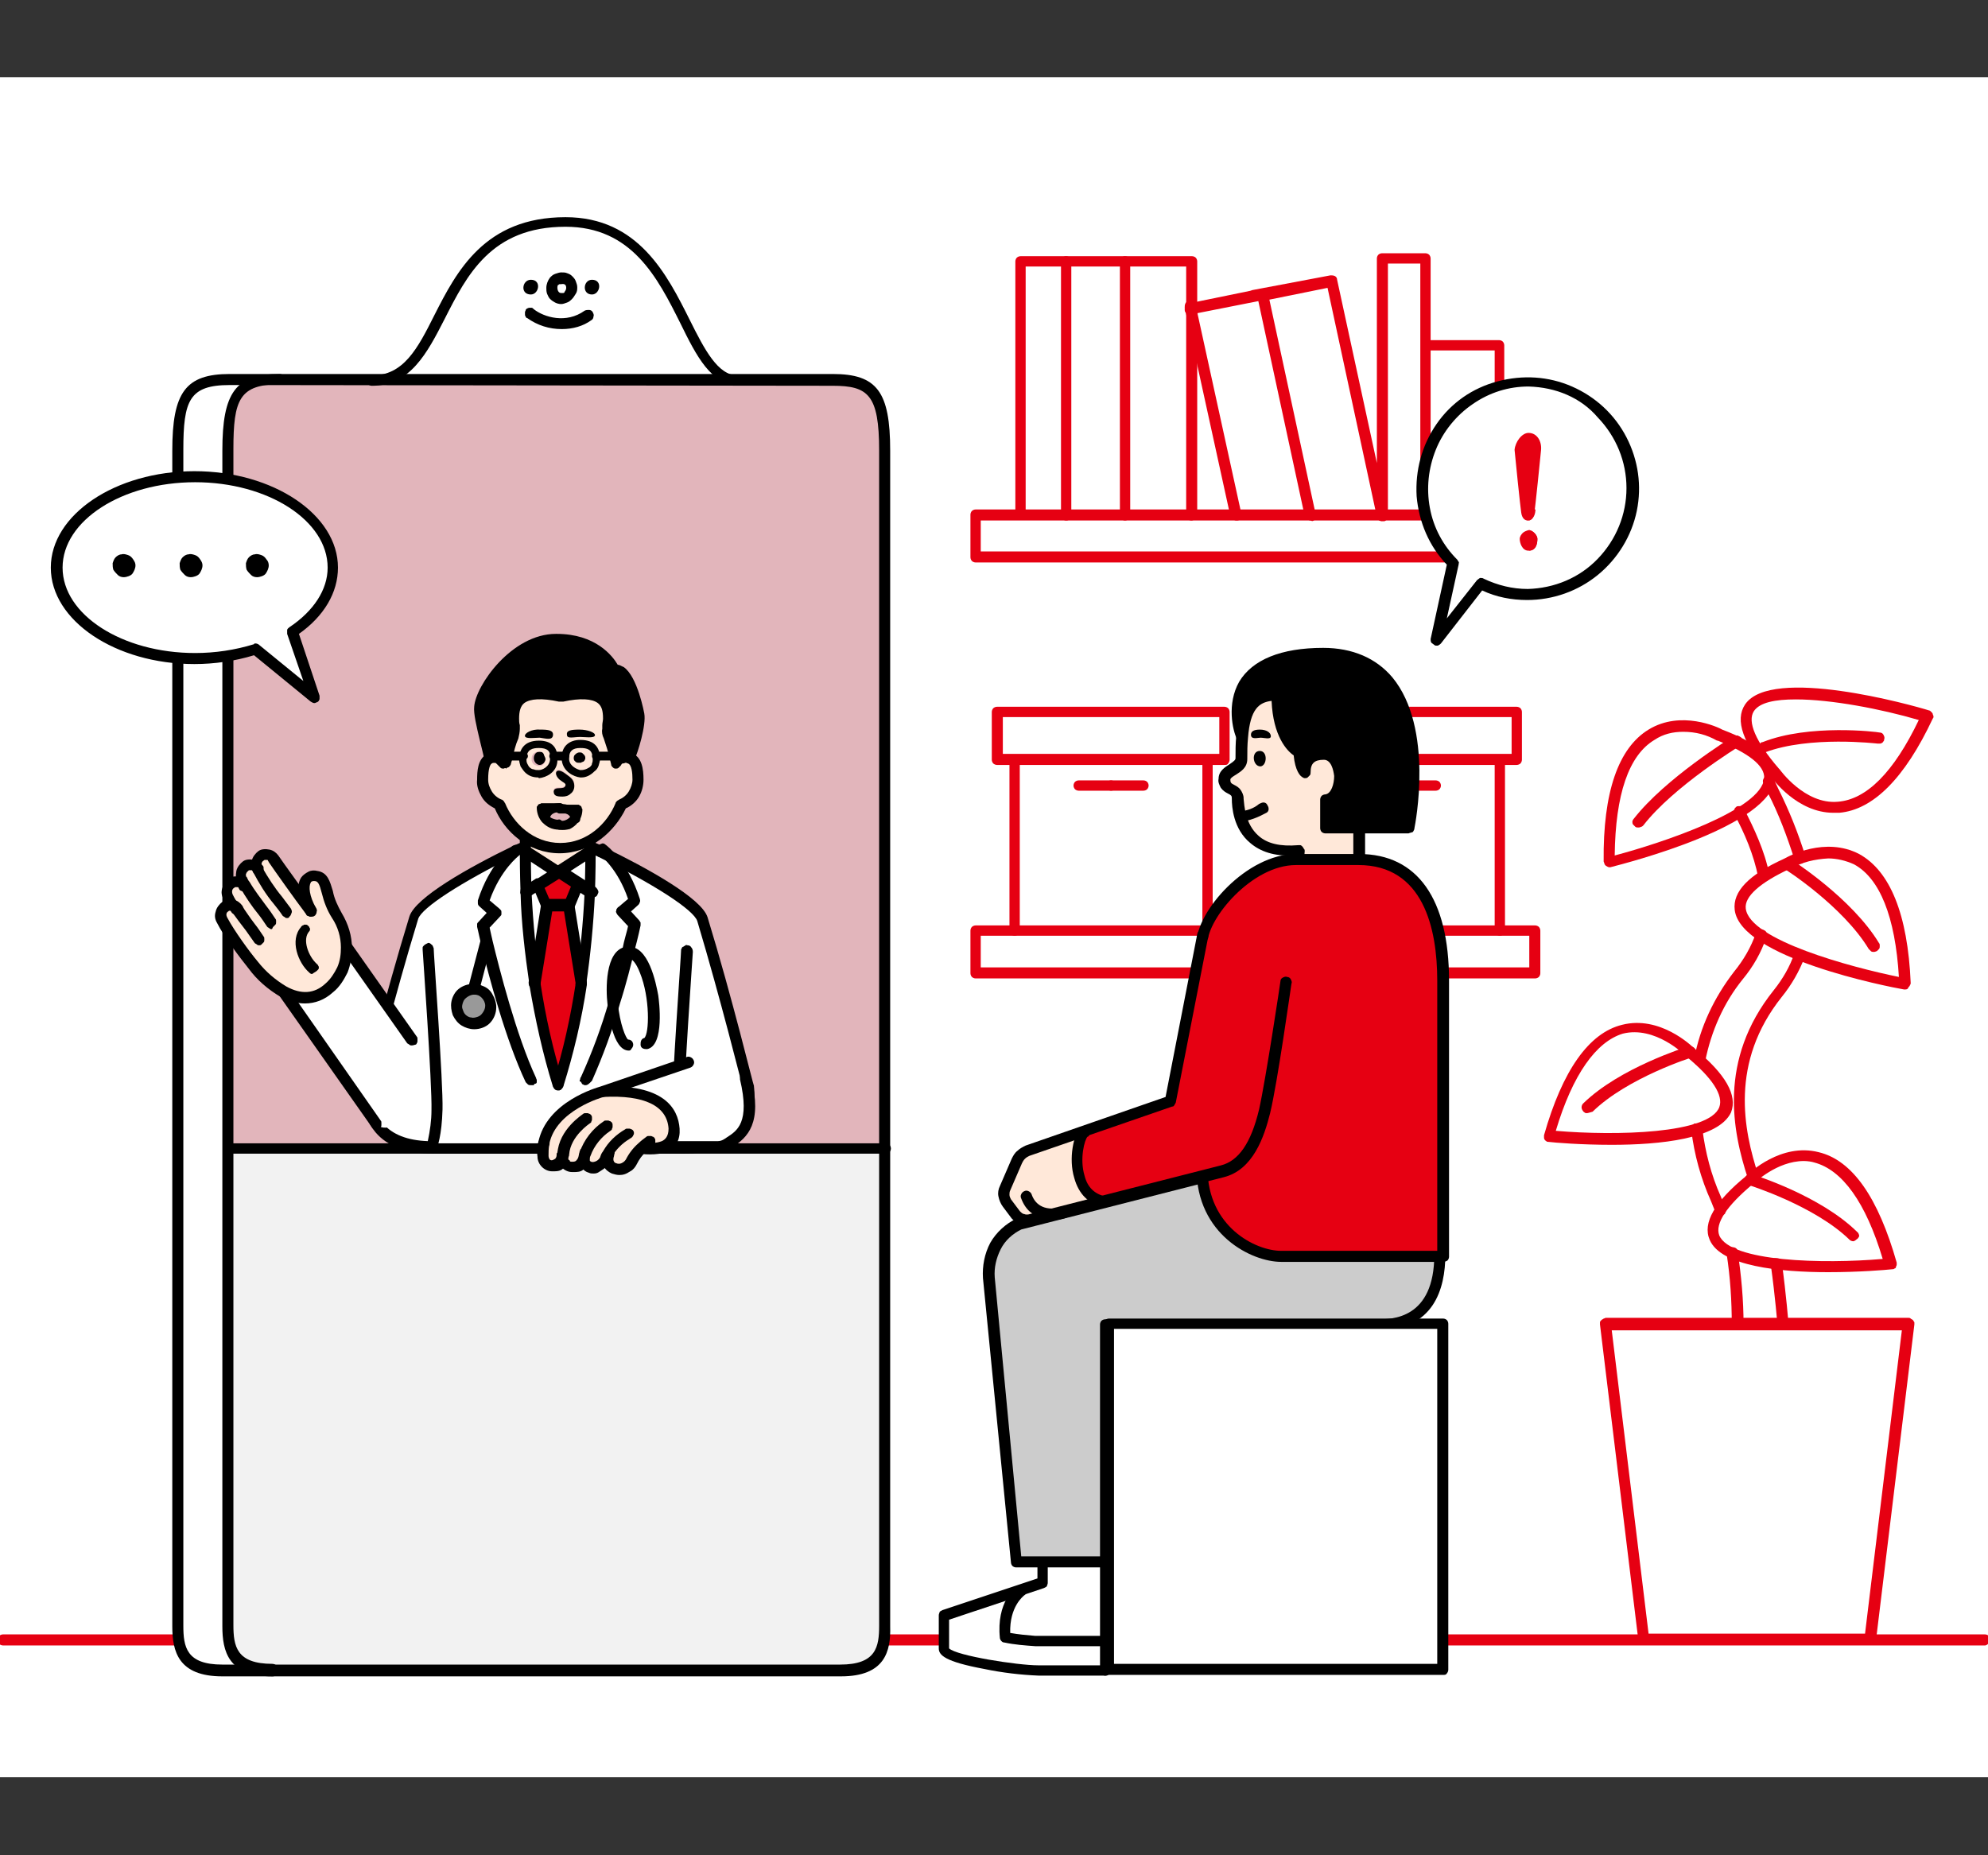 <?xml version="1.0" encoding="utf-8"?>
<!-- Generator: Adobe Illustrator 26.3.1, SVG Export Plug-In . SVG Version: 6.00 Build 0)  -->
<svg version="1.1" id="b" xmlns="http://www.w3.org/2000/svg" xmlns:xlink="http://www.w3.org/1999/xlink" x="0px" y="0px"
	 viewBox="0 0 270 252" style="enable-background:new 0 0 270 252;" xml:space="preserve">
<rect x="0" y="0" width="270" height="252" fill="#333333" stroke="none"/>
<style type="text/css">
	.st0{fill:#FFFFFF;}
	.st1{fill:#E60012;}
	.st2{fill:#F2F2F2;}
	.st3{fill:#E2B5BB;}
	.st4{fill:#FFE8D9;}
	.st5{fill:#999999;}
	.st6{fill:#CCCCCC;}
</style>
<g id="c">
	<g>
		<g id="d">
			<rect x="-0.3" y="10.5" class="st0" width="270.6" height="230.9"/>
		</g>
		<g>
			<g>
				<path class="st1" d="M269.6,223.5H0.4c-0.2,0-0.4-0.1-0.5-0.2c-0.1-0.1-0.2-0.4-0.2-0.6c0-0.2,0.1-0.4,0.2-0.5s0.3-0.2,0.5-0.2
					h269.2c0.2,0,0.4,0.1,0.5,0.2c0.1,0.1,0.2,0.3,0.2,0.5c0,0.2-0.1,0.4-0.2,0.5C270,223.3,269.8,223.5,269.6,223.5L269.6,223.5z"
					/>
				<path class="st2" d="M120.2,155.9v65c0,3-0.5,6.1-6.1,6.1H37c-5.6,0-6.1-3-6.1-6.1v-65H120.2z"/>
				<path class="st3" d="M120.2,61.2V156H31V61.2c0-7.6,1.5-9.6,7.1-9.6h75.1C118.7,51.6,120.2,53.6,120.2,61.2z"/>
				<path class="st0" d="M100.3,51.6H50.5c11,0,7.7-21.5,26.3-21.5C92.9,30,92.4,51.6,100.3,51.6z M80.4,39.9c1.1,0,1.6-2,0-2
					C79.2,38,79,40,80.4,39.9L80.4,39.9L80.4,39.9z M76.2,40.6c1.7,0,2.1-2.8,0-2.8C74.4,37.8,74.6,40.6,76.2,40.6z M72,40
					c1.1,0,1.6-2,0-2C70.9,38,70.7,40,72,40z"/>
				<path d="M80.4,38c1.5,0,1.1,2,0,2C79,40,79.2,38,80.4,38z"/>
				<path class="st0" d="M76.2,37.8c2.1,0,1.7,2.8,0,2.8C74.6,40.6,74.4,37.8,76.2,37.8z"/>
				<path d="M72.1,38c1.5,0,1.1,2,0,2C70.6,40,70.9,38,72.1,38z"/>
				<path class="st0" d="M31.2,51.6H38c-5.6,0-7.1,2-7.1,9.6v159.7c0,3,0.5,6.1,6.1,6.1h-6.8c-5.6,0-6.1-3-6.1-6.1V61.2
					C24.2,53.6,25.7,51.6,31.2,51.6z"/>
				<path d="M37,227.7c-6,0-6.8-3.4-6.8-6.8V61.2c0-7.9,1.8-10.4,7.8-10.4c0.2,0,0.4,0.1,0.5,0.2c0.1,0.1,0.2,0.3,0.2,0.5
					s-0.1,0.4-0.2,0.5c-0.1,0.1-0.3,0.2-0.5,0.2c-5.5,0-6.3,2.1-6.3,8.8v159.7c0,2.9,0.4,5.3,5.3,5.3c0.2,0,0.4,0.1,0.5,0.2
					c0.1,0.1,0.2,0.3,0.2,0.5c0,0.2-0.1,0.4-0.2,0.5C37.4,227.7,37.2,227.7,37,227.7L37,227.7L37,227.7z"/>
				<path d="M100.3,52.3c-3.7,0-5.7-3.9-7.9-8.4c-3.1-6.2-6.6-13.1-15.6-13.1c-10.1,0-13.4,6.6-16.4,12.5c-2.4,4.7-4.7,9.1-9.9,9.1
					c-0.2,0-0.4-0.1-0.5-0.2c-0.1-0.1-0.2-0.3-0.2-0.5s0.1-0.4,0.2-0.5c0.1-0.1,0.3-0.2,0.5-0.2c4.3,0,6.2-3.6,8.5-8.2
					c3-5.9,6.8-13.3,17.8-13.3c9.9,0,13.8,7.8,16.9,14c2,4,3.8,7.5,6.5,7.5c0.2,0,0.4,0.1,0.5,0.2c0.1,0.1,0.2,0.3,0.2,0.5
					s-0.1,0.4-0.2,0.5C100.7,52.3,100.5,52.4,100.3,52.3L100.3,52.3L100.3,52.3z"/>
				<path d="M27.5,75.5c-0.2,0-0.4-0.1-0.5-0.2s-0.2-0.3-0.2-0.5v-7.5c0-0.2,0.1-0.4,0.2-0.5s0.3-0.2,0.5-0.2s0.4,0.1,0.5,0.2
					s0.2,0.3,0.2,0.5v7.5c0,0.2-0.1,0.4-0.2,0.5C27.9,75.4,27.7,75.5,27.5,75.5L27.5,75.5z"/>
				<path d="M27.5,89c-0.2,0-0.4-0.1-0.5-0.2s-0.2-0.3-0.2-0.5v-7.5c0-0.2,0.1-0.4,0.2-0.5s0.3-0.2,0.5-0.2s0.4,0.1,0.5,0.2
					s0.2,0.3,0.2,0.5v7.5c0,0.2-0.1,0.4-0.2,0.5C27.9,89,27.7,89,27.5,89L27.5,89z"/>
				<path d="M76.3,44.7c-1.7,0-3.3-0.5-4.7-1.5c-0.1,0-0.2-0.1-0.2-0.2c-0.1-0.1-0.1-0.2-0.1-0.3s0-0.2,0-0.3s0.1-0.2,0.1-0.3
					s0.2-0.2,0.2-0.2s0.2-0.1,0.3-0.1c0.1,0,0.2,0,0.3,0s0.2,0.1,0.3,0.2c1.4,1.1,4.4,2,6.9,0.2c0.2-0.1,0.4-0.1,0.6-0.1
					s0.4,0.1,0.5,0.3s0.2,0.4,0.1,0.6c0,0.2-0.1,0.4-0.3,0.5C79.2,44.3,77.8,44.7,76.3,44.7L76.3,44.7L76.3,44.7z"/>
				<path d="M76.2,41.3c-0.3,0-0.6-0.1-0.8-0.2c-0.2-0.1-0.5-0.3-0.7-0.5s-0.3-0.5-0.4-0.7c-0.1-0.3-0.1-0.5-0.1-0.8
					c0-0.5,0.2-1,0.5-1.4c0.2-0.2,0.4-0.4,0.7-0.5c0.3-0.1,0.6-0.2,0.8-0.2c0.3,0,0.6,0,0.8,0.1c0.3,0.1,0.5,0.2,0.7,0.4
					s0.4,0.4,0.5,0.7s0.2,0.5,0.2,0.8s0,0.6-0.2,0.9s-0.3,0.5-0.5,0.7S77.3,41,77,41.1S76.5,41.3,76.2,41.3L76.2,41.3z M76.2,38.6
					c-0.1,0-0.1,0-0.2,0s-0.1,0.1-0.2,0.1c-0.1,0.1-0.1,0.3-0.1,0.4c0,0.2,0.1,0.7,0.5,0.7c0.1,0,0.2,0,0.3,0c0.1,0,0.2-0.1,0.2-0.2
					c0.1-0.1,0.2-0.3,0.2-0.5C76.9,38.7,76.7,38.5,76.2,38.6L76.2,38.6L76.2,38.6z"/>
				<path d="M114.2,227.7h-84c-6,0-6.8-3.4-6.8-6.8V61.2c0-7.9,1.8-10.4,7.8-10.4h81.9c6,0,7.8,2.4,7.8,10.4v159.7
					C121,224.3,120.2,227.7,114.2,227.7L114.2,227.7z M31.2,52.3c-5.5,0-6.3,2.1-6.3,8.8v159.7c0,2.9,0.4,5.3,5.3,5.3h83.9
					c4.9,0,5.3-2.4,5.3-5.3V61.2c0-7.6-1.5-8.8-6.3-8.8L31.2,52.3L31.2,52.3z"/>
				<path d="M120.2,156.7H31c-0.2,0-0.4-0.1-0.5-0.2s-0.2-0.3-0.2-0.5c0-0.2,0.1-0.4,0.2-0.5s0.3-0.2,0.5-0.2h89.3
					c0.2,0,0.4,0.1,0.5,0.2c0.1,0.1,0.2,0.3,0.2,0.5c0,0.2-0.1,0.4-0.2,0.5C120.6,156.6,120.5,156.7,120.2,156.7L120.2,156.7z"/>
				<path class="st0" d="M64.4,134.4c-0.5,0-0.9,0.1-1.3,0.4c-0.4,0.3-0.7,0.6-0.9,1.1c-0.2,0.4-0.2,0.9-0.1,1.4
					c0.1,0.5,0.3,0.9,0.6,1.2c0.3,0.3,0.8,0.6,1.2,0.6c0.5,0.1,0.9,0,1.4-0.1c0.4-0.2,0.8-0.5,1.1-0.9c0.3-0.4,0.4-0.8,0.4-1.3
					c0-0.6-0.2-1.2-0.7-1.7S65,134.4,64.4,134.4L64.4,134.4z M85.1,129.3c-1.7,0.3-2.1,3.7-1.9,6.9C84,133.7,84.7,131.2,85.1,129.3
					L85.1,129.3z M81.6,115.5c3.5,1.7,13,6.6,13.8,9.2c3.4,11.2,6.2,22.8,6.2,22.8s1.4,8.4-8.8,8.4h-34c-10.2,0-8.8-8.4-8.8-8.4
					s2.8-11.6,6.2-22.8c0.8-2.6,10.2-7.4,13.8-9.2l1.3-0.6v0.6c0,1,0,3,0.1,5.7c0.2,4.1,0.6,8.2,1.2,12.3l0,0
					c0.7,4.6,1.8,9.2,3.1,13.7c1.4-4.5,2.4-9.1,3.1-13.7l0,0c0.6-4.1,1-8.2,1.2-12.3c0.1-2.8,0.1-4.8,0.1-5.7v-0.6L81.6,115.5
					L81.6,115.5z"/>
				<path class="st0" d="M80.3,115.5c0,1,0,3-0.1,5.7l-1.7-1.1l-2.7-1.7L80.3,115.5L80.3,115.5z"/>
				<path class="st4" d="M80.3,115.5l-4.5,2.9l-4.5-2.9v-4.9h8.9v4.2C80.2,114.9,80.2,115.1,80.3,115.5z"/>
				<path class="st0" d="M78.5,120.2l1.7,1.1c-0.2,4.1-0.6,8.2-1.2,12.3L77.3,123L78.5,120.2L78.5,120.2z"/>
				<path class="st1" d="M77.3,123l1.7,10.6c-0.7,4.6-1.8,9.2-3.1,13.7c-1.4-4.5-2.4-9.1-3.1-13.7l0,0l1.7-10.6H77.3z"/>
				<path class="st1" d="M78.5,120.2l-1.2,2.9h-2.9l-1.2-2.9l0,0l2.7-1.7L78.5,120.2z"/>
				<path class="st0" d="M75.8,118.5l-2.7,1.7l-1.7,1.1c-0.1-2.8-0.1-4.8-0.1-5.7L75.8,118.5z"/>
				<path class="st0" d="M73.1,120.2l1.2,2.9l-1.6,10.5c-0.6-4.1-1-8.2-1.2-12.3L73.1,120.2z"/>
				<path class="st5" d="M64.4,139.1c1.3,0,2.3-1.1,2.3-2.3c0-1.3-1.1-2.4-2.3-2.4s-2.3,1.1-2.3,2.4C62,138,63.1,139.1,64.4,139.1z"
					/>
				<path d="M75.8,148.1c-0.2,0-0.3-0.1-0.4-0.1c-0.1-0.1-0.2-0.2-0.3-0.4c-1.4-4.5-2.4-9.1-3.2-13.8c0-0.1,0-0.2,0-0.3
					s0.1-0.2,0.1-0.3c0.1-0.1,0.1-0.2,0.2-0.2c0.1-0.1,0.2-0.1,0.3-0.1c0.1,0,0.2,0,0.3,0c0.1,0,0.2,0.1,0.3,0.1
					c0.1,0.1,0.2,0.1,0.2,0.2c0.1,0.1,0.1,0.2,0.1,0.3c0.7,4.6,1.7,9.1,3.1,13.6c0.1,0.2,0,0.4-0.1,0.6c-0.1,0.2-0.3,0.3-0.4,0.4
					C75.9,148.1,75.9,148.1,75.8,148.1L75.8,148.1L75.8,148.1z"/>
				<path d="M72.7,134.4c-0.2,0-0.3-0.1-0.5-0.2c-0.1-0.1-0.2-0.3-0.3-0.5c-0.6-4.1-1.1-8.3-1.2-12.4c-0.1-2.8-0.1-4.8-0.1-5.8v-0.6
					c0-0.2,0.1-0.4,0.2-0.5s0.3-0.2,0.5-0.2l0,0c0.1,0,0.2,0,0.3,0.1c0.1,0,0.2,0.1,0.2,0.2s0.1,0.2,0.2,0.2s0.1,0.2,0.1,0.3v0.6
					c0,0.9,0,2.9,0.1,5.7c0.2,4.1,0.6,8.2,1.2,12.2c0,0.2,0,0.4-0.1,0.6C73.2,134.2,73,134.3,72.7,134.4L72.7,134.4L72.7,134.4z"/>
				<path d="M72.1,147.4c-0.1,0-0.3,0-0.4-0.1s-0.2-0.2-0.3-0.3c-2.7-5.7-5-14.3-6.1-18.9c-0.3-1.4-0.5-2.2-0.5-2.2
					c0-0.1,0-0.2,0-0.4c0-0.1,0.1-0.2,0.2-0.3l1.1-1.2l-1-0.9c-0.1-0.1-0.2-0.2-0.2-0.4c0-0.1,0-0.3,0-0.4c1.6-5,4.4-7.1,4.7-7.4
					c0.2-0.1,0.4-0.2,0.6-0.1s0.4,0.1,0.5,0.3s0.2,0.4,0.1,0.6s-0.1,0.4-0.3,0.5c-0.1,0.1-2.5,1.9-4,6.1l1.3,1.1
					c0.1,0.1,0.2,0.2,0.2,0.2c0.1,0.1,0.1,0.2,0.1,0.3c0,0.1,0,0.2,0,0.3s-0.1,0.2-0.2,0.3l-1.4,1.5c0.1,0.4,0.2,1,0.4,1.8
					c0.9,3.7,3.2,12.8,5.9,18.6c0,0.1,0.1,0.2,0.1,0.3s0,0.2,0,0.3s-0.1,0.2-0.2,0.2s-0.2,0.1-0.2,0.2
					C72.3,147.4,72.2,147.4,72.1,147.4L72.1,147.4L72.1,147.4z"/>
				<path d="M58.8,156.7c-3.5,0-6.2-1-7.8-2.9c-2.3-2.7-1.7-6.2-1.7-6.4v0c0-0.1,2.9-11.8,6.3-22.9c0.8-2.6,8.1-6.7,14.1-9.6l0,0
					l0.9-0.4v-3.8c0-0.2,0.1-0.4,0.2-0.5s0.3-0.2,0.5-0.2h8.9c0.2,0,0.4,0.1,0.5,0.2s0.2,0.3,0.2,0.5v3.8l0.9,0.4
					c0.1,0,0.2,0.1,0.2,0.2c0.1,0.1,0.1,0.2,0.2,0.2s0.1,0.2,0,0.3c0,0.1,0,0.2-0.1,0.3c-0.1,0.2-0.2,0.3-0.4,0.4s-0.4,0.1-0.6,0
					l-1.3-0.6c-0.1-0.1-0.2-0.2-0.3-0.3c-0.1-0.1-0.1-0.3-0.1-0.4v-3.6H72v3.4c0,0.1,0,0.3-0.1,0.4s-0.2,0.2-0.3,0.3l-1.3,0.6h-0.1
					c-7.7,3.8-12.9,7.2-13.4,8.7c-3.3,10.8-6.1,22.1-6.2,22.7c0,0.3-0.4,3.1,1.4,5.1c1.3,1.5,3.3,2.3,6.1,2.4
					c0.3-1.4,0.5-2.8,0.5-4.2c0.1-3.5-1.2-21.6-1.2-21.8c0-0.1,0-0.2,0-0.3s0.1-0.2,0.2-0.3c0.1-0.1,0.3-0.2,0.5-0.3
					c0.2-0.1,0.4,0.1,0.5,0.2c0.2,0.1,0.2,0.3,0.3,0.5c0,0.8,1.3,18.3,1.2,21.9c-0.1,3.6-0.7,5.1-0.8,5.3c0,0.1-0.2,0.3-0.3,0.4
					C59.1,156.7,59,156.7,58.8,156.7L58.8,156.7L58.8,156.7z"/>
				<path d="M92.8,156.7c-0.1,0-0.3,0-0.4-0.1s-0.2-0.2-0.3-0.3c-0.1-0.2-0.7-1.6-0.8-5.3c-0.1-3.6,1.2-21.2,1.2-21.9
					c0-0.1,0-0.2,0.1-0.3c0-0.1,0.1-0.2,0.2-0.2c0.1-0.1,0.2-0.1,0.3-0.2c0.1-0.1,0.2,0,0.3,0c0.2,0,0.4,0.1,0.5,0.3
					c0.1,0.1,0.2,0.3,0.2,0.6c0,0.2-1.3,18.3-1.2,21.8c0,1.4,0.2,2.9,0.5,4.2c2.8-0.1,4.8-0.9,6.1-2.4c1.8-2.1,1.4-4.8,1.4-5.1
					c-0.2-0.7-3-12-6.2-22.7c-0.5-1.5-5.7-4.9-13.4-8.7c-0.2-0.1-0.3-0.2-0.4-0.4s0-0.4,0-0.6c0.1-0.2,0.2-0.3,0.4-0.4
					s0.4-0.1,0.6,0c6,2.9,13.4,7,14.2,9.6c3.4,11.1,6.2,22.8,6.3,22.9c0,0,0,0,0,0.1s0.6,3.7-1.7,6.4
					C99,155.7,96.4,156.7,92.8,156.7L92.8,156.7z"/>
				<path d="M75.8,148.1c-0.1,0-0.2,0-0.2,0c-0.2-0.1-0.3-0.2-0.4-0.4c-0.1-0.2-0.1-0.4-0.1-0.6c1.4-4.4,2.4-9,3.1-13.6
					c0-0.1,0.1-0.2,0.1-0.3c0.1-0.1,0.1-0.2,0.2-0.2c0.1-0.1,0.2-0.1,0.3-0.1c0.1,0,0.2,0,0.3,0c0.1,0,0.2,0.1,0.3,0.1
					s0.2,0.1,0.2,0.2c0,0.1,0.1,0.2,0.1,0.3s0,0.2,0,0.3c-0.7,4.7-1.8,9.3-3.2,13.8c-0.1,0.2-0.2,0.3-0.3,0.4
					C76.1,148.1,75.9,148.1,75.8,148.1L75.8,148.1L75.8,148.1z"/>
				<path d="M78.9,134.4L78.9,134.4c-0.3,0-0.5-0.1-0.6-0.3c-0.1-0.2-0.2-0.4-0.1-0.6c0.6-4.1,1-8.1,1.2-12.3c0.1-2.9,0.1-5,0.1-5.7
					v-0.6c0-0.2,0.1-0.4,0.2-0.5c0.1-0.2,0.3-0.2,0.5-0.2s0.4,0.1,0.5,0.2c0.2,0.1,0.2,0.3,0.2,0.5v0.7c0,0.7,0,2.8-0.1,5.8
					c-0.2,4.2-0.6,8.3-1.2,12.4c0,0.2-0.1,0.3-0.3,0.4C79.3,134.3,79.1,134.4,78.9,134.4L78.9,134.4z"/>
				<path d="M79.5,147.4c-0.1,0-0.2,0-0.3-0.1c-0.1,0-0.2-0.1-0.2-0.2c-0.1-0.1-0.1-0.2-0.2-0.2s-0.1-0.2,0-0.3c0-0.1,0-0.2,0.1-0.3
					c1.5-3.3,2.8-6.8,3.8-10.3c0.8-2.8,1.5-5.3,1.8-6.9c0.3-1.6,0.7-2.7,0.8-3.3l-1.4-1.5c-0.1-0.1-0.1-0.2-0.2-0.3
					c0-0.1-0.1-0.2,0-0.3c0-0.1,0-0.2,0.1-0.3c0.1-0.1,0.1-0.2,0.2-0.2l1.3-1.1c-1.4-4.1-3.7-5.9-4-6.1l-0.1-0.1
					c-0.1-0.1-0.2-0.3-0.2-0.5s0.1-0.4,0.2-0.5c0.1-0.2,0.3-0.2,0.5-0.3s0.4,0,0.5,0.1l0,0c0.3,0.2,3.1,2.4,4.7,7.4
					c0,0.1,0.1,0.3,0,0.4c0,0.1-0.1,0.3-0.2,0.4l-1,0.9l1.1,1.2c0.1,0.1,0.1,0.2,0.2,0.3c0,0.1,0,0.2,0,0.4c0,0-0.3,1.5-0.9,3.7
					c-0.4,1.6-1,4.1-1.9,6.9c-1,3.6-2.3,7.1-3.8,10.5c-0.1,0.1-0.2,0.2-0.3,0.3C79.8,147.4,79.6,147.4,79.5,147.4L79.5,147.4
					L79.5,147.4z"/>
				<path d="M92.8,156.7h-34c-0.2,0-0.4-0.1-0.5-0.2s-0.2-0.3-0.2-0.5c0-0.2,0.1-0.4,0.2-0.5c0.1-0.1,0.3-0.2,0.5-0.2h34
					c0.2,0,0.4,0.1,0.5,0.2c0.1,0.1,0.2,0.3,0.2,0.5c0,0.2-0.1,0.4-0.2,0.5S93,156.7,92.8,156.7L92.8,156.7z"/>
				<path d="M80.2,122c-0.2,0-0.3,0-0.4-0.1l-4.3-2.8c-0.1-0.1-0.2-0.2-0.2-0.3c-0.1-0.1-0.1-0.2-0.1-0.4s0-0.2,0.1-0.4
					s0.2-0.2,0.2-0.3l4.5-2.9c0.1-0.1,0.2-0.1,0.3-0.1c0.1,0,0.2,0,0.3,0c0.1,0,0.2,0.1,0.3,0.1c0.1,0.1,0.2,0.1,0.2,0.2
					c0.1,0.1,0.1,0.2,0.1,0.3c0,0.1,0,0.2,0,0.3c0,0.1-0.1,0.2-0.1,0.3c-0.1,0.1-0.1,0.2-0.2,0.2l-3.4,2.2l3.4,2.2
					c0.1,0.1,0.2,0.2,0.3,0.4s0.1,0.3,0,0.5s-0.1,0.3-0.3,0.4S80.3,122,80.2,122L80.2,122L80.2,122z"/>
				<path d="M71.5,122c-0.2,0-0.3-0.1-0.5-0.2s-0.2-0.2-0.3-0.4c-0.1-0.2,0-0.3,0-0.5s0.2-0.3,0.3-0.4l1.7-1.1
					c0.1-0.1,0.2-0.1,0.3-0.1c0.1,0,0.2,0,0.3,0c0.1,0,0.2,0.1,0.3,0.1c0.1,0.1,0.2,0.1,0.2,0.2c0.1,0.2,0.2,0.4,0.1,0.6
					s-0.2,0.4-0.3,0.5l-1.7,1.1C71.7,122,71.6,122,71.5,122C71.4,122,71.4,122,71.5,122z"/>
				<path d="M73.1,121c-0.1,0-0.2,0-0.4-0.1s-0.2-0.2-0.3-0.2c-0.1-0.1-0.1-0.2-0.1-0.3c0-0.1,0-0.2,0-0.3c0-0.1,0.1-0.2,0.1-0.3
					c0.1-0.1,0.1-0.2,0.2-0.2l1.7-1.1l-3.5-2.3c-0.1-0.1-0.2-0.1-0.2-0.2c-0.1-0.1-0.1-0.2-0.1-0.3c0-0.1,0-0.2,0-0.3
					c0-0.1,0.1-0.2,0.1-0.3c0.1-0.1,0.1-0.2,0.2-0.2c0.1-0.1,0.2-0.1,0.3-0.1c0.1,0,0.2,0,0.3,0c0.1,0,0.2,0.1,0.3,0.1l4.5,2.9
					c0.1,0.1,0.2,0.2,0.2,0.3c0.1,0.1,0.1,0.2,0.1,0.4s0,0.2-0.1,0.4s-0.2,0.2-0.2,0.3l-2.7,1.7C73.4,120.9,73.3,121,73.1,121
					L73.1,121L73.1,121z"/>
				<path d="M78.9,134.4c-0.2,0-0.4-0.1-0.5-0.2c-0.1-0.1-0.2-0.3-0.2-0.5l-1.6-9.9H75l-1.6,9.9c0,0.2-0.1,0.4-0.3,0.5
					c-0.2,0.1-0.3,0.2-0.6,0.2c-0.2,0-0.4-0.1-0.5-0.3c-0.1-0.1-0.2-0.3-0.2-0.6v-0.1l1.7-10.6c0-0.2,0.1-0.3,0.3-0.5
					s0.3-0.2,0.5-0.2h2.9c0.2,0,0.4,0.1,0.5,0.2s0.2,0.3,0.3,0.5l1.7,10.6v0.1c0,0.2-0.1,0.4-0.2,0.5S79.1,134.4,78.9,134.4
					L78.9,134.4L78.9,134.4z"/>
				<path d="M85.4,142.7c-2.2,0-2.8-5.3-2.9-6.4c-0.2-1.7-0.4-7.2,2.5-7.7h0.2c2.9-0.3,3.9,5,4.2,6.6c0.1,0.7,0.9,6.8-1.5,7.3
					c-0.2,0-0.4,0-0.6-0.1s-0.3-0.3-0.3-0.5c0-0.2,0-0.4,0.1-0.6s0.3-0.3,0.4-0.3c0.7-0.6,0.8-5.5-0.6-8.9c-0.5-1.3-1.1-2-1.7-2
					c-0.9,0.2-1.6,2.5-1.3,6.1c0.3,3,1.1,4.8,1.4,5c0.2,0,0.4,0.1,0.5,0.2s0.2,0.3,0.2,0.5c0,0.2-0.1,0.4-0.2,0.5
					S85.7,142.7,85.4,142.7L85.4,142.7L85.4,142.7z"/>
				<path d="M64.4,139.8c-0.6,0-1.2-0.2-1.7-0.5c-0.5-0.3-0.9-0.8-1.2-1.4c-0.2-0.6-0.3-1.2-0.2-1.8s0.4-1.2,0.8-1.6
					c0.4-0.4,1-0.7,1.6-0.8s1.2-0.1,1.8,0.2c0.6,0.2,1.1,0.6,1.4,1.2c0.3,0.5,0.5,1.1,0.5,1.7c0,0.8-0.3,1.6-0.9,2.2
					C66,139.5,65.2,139.8,64.4,139.8L64.4,139.8z M64.4,135.1c-0.3,0-0.6,0.1-0.9,0.3c-0.3,0.2-0.5,0.4-0.6,0.7
					c-0.1,0.3-0.2,0.6-0.1,0.9s0.2,0.6,0.4,0.8c0.2,0.2,0.5,0.4,0.8,0.4c0.3,0.1,0.6,0,0.9-0.1s0.5-0.3,0.7-0.6
					c0.2-0.3,0.3-0.6,0.3-0.9c0-0.4-0.2-0.8-0.5-1.1C65.1,135.2,64.8,135.1,64.4,135.1z"/>
				<path d="M64.4,135.1c-0.1,0-0.1,0-0.2,0c-0.2-0.1-0.4-0.2-0.5-0.4c-0.1-0.2-0.1-0.4-0.1-0.6l1.7-6.5c0.1-0.2,0.2-0.3,0.3-0.4
					c0.2-0.1,0.3-0.2,0.5-0.1c0.2,0,0.3,0.1,0.5,0.2s0.2,0.3,0.2,0.5c0,0.1,0,0.1,0,0.2l-1.7,6.5c0,0.2-0.1,0.3-0.3,0.4
					C64.7,135.1,64.6,135.1,64.4,135.1L64.4,135.1L64.4,135.1z"/>
				<path d="M74.3,123.8c-0.2,0-0.3,0-0.4-0.1s-0.2-0.2-0.3-0.3l-1.2-2.9c0-0.1-0.1-0.2-0.1-0.3c0-0.2,0.1-0.3,0.2-0.5
					c0.1-0.1,0.3-0.2,0.4-0.2c0.2,0,0.4,0,0.5,0.1s0.3,0.2,0.3,0.4l1.2,2.8c0,0.1,0.1,0.2,0.1,0.3c0,0.1,0,0.2-0.1,0.3
					c0,0.1-0.1,0.2-0.2,0.2c-0.1,0.1-0.2,0.1-0.2,0.2C74.5,123.8,74.4,123.8,74.3,123.8L74.3,123.8L74.3,123.8z"/>
				<path d="M77.3,123.8c-0.1,0-0.2,0-0.3-0.1c-0.1,0-0.2-0.1-0.2-0.2c-0.1-0.1-0.1-0.2-0.2-0.2s-0.1-0.2-0.1-0.3
					c0-0.1,0-0.2,0.1-0.3l1.2-2.9c0-0.1,0.1-0.2,0.2-0.2c0.1-0.1,0.2-0.1,0.2-0.2c0.1,0,0.2-0.1,0.3-0.1s0.2,0,0.3,0.1
					c0.1,0,0.2,0.1,0.2,0.2s0.1,0.2,0.2,0.2c0,0.1,0.1,0.2,0.1,0.3c0,0.1,0,0.2-0.1,0.3l-1.2,2.9c-0.1,0.1-0.2,0.3-0.3,0.3
					S77.4,123.8,77.3,123.8L77.3,123.8L77.3,123.8z"/>
				<path class="st4" d="M42.2,123.7c-1.5-2.6-1.3-5,0.8-4.7c1.6,0.2,1.1,2.7,2.8,5.3c0.8,1.3,1.2,2.9,1.3,4.4c0,1-0.2,2.1-0.6,3
					c-0.4,0.9-1,1.8-1.8,2.5c-2.1,1.9-4.3,1.6-6.2,0.5c-1.6-0.9-3-2.2-4.1-3.6c-1.2-1.5-3.3-4.4-4.2-6.1c-0.8-1.6,1.1-2.8,2.1-1.5
					c-0.4-0.6-0.7-1.1-1-1.7c-0.8-1.6,1.1-2.8,2.1-1.5c-0.1-0.2-0.3-0.5-0.4-0.7c-0.8-1.6,1.1-2.8,2.1-1.5c-0.8-1.6,1.1-2.8,2.1-1.5
					C37.8,117.6,41.9,123.3,42.2,123.7L42.2,123.7z"/>
				<path class="st0" d="M47,128.8l8.8,12.5c1.9,3.8-0.9,14.2-4.8,11.4l-12.6-17.9c1.9,1,4.1,1.4,6.2-0.5c0.8-0.7,1.4-1.5,1.8-2.5
					S47.1,129.8,47,128.8L47,128.8z"/>
				<path d="M51.1,153.4c-0.1,0-0.2,0-0.3-0.1s-0.2-0.1-0.3-0.2l-12.6-17.9c-0.1-0.2-0.2-0.4-0.1-0.6c0-0.2,0.2-0.4,0.3-0.5
					s0.4-0.2,0.6-0.1c0.2,0.1,0.4,0.1,0.5,0.3l12.5,17.9c0.1,0.1,0.1,0.2,0.1,0.3s0,0.2,0,0.3s0,0.2-0.1,0.3c0,0.1-0.1,0.2-0.2,0.2
					C51.4,153.3,51.2,153.4,51.1,153.4L51.1,153.4L51.1,153.4z"/>
				<path d="M55.9,142c-0.1,0-0.2,0-0.3-0.1s-0.2-0.1-0.3-0.2l-8.8-12.5c-0.1-0.2-0.2-0.4-0.1-0.6c0-0.2,0.2-0.4,0.3-0.5
					c0.1-0.1,0.4-0.2,0.6-0.1c0.2,0,0.4,0.1,0.5,0.3l8.8,12.5c0.1,0.1,0.1,0.2,0.1,0.3s0,0.2,0,0.3s0,0.2-0.1,0.3
					c0,0.1-0.1,0.2-0.2,0.2C56.1,142,56,142,55.9,142L55.9,142z"/>
				<path d="M36.9,126.2c-0.1,0-0.2,0-0.3-0.1s-0.2-0.1-0.3-0.2c-0.4-0.6-0.8-1.2-1.2-1.7c-0.9-1.1-1.7-2.3-2.4-3.5
					c-0.2-0.3-0.3-0.5-0.4-0.8c-0.3-0.5-0.3-1-0.2-1.6c0.1-0.5,0.5-1,0.9-1.3s1-0.3,1.5-0.2c0.5,0.1,0.9,0.4,1.2,0.8
					c0.1,0.1,0.1,0.2,0.1,0.3s0,0.2,0,0.3c0,0.1,0,0.2-0.1,0.3s-0.1,0.2-0.2,0.2s-0.2,0.1-0.3,0.1s-0.2,0-0.3,0s-0.2-0.1-0.3-0.1
					c-0.1-0.1-0.2-0.1-0.2-0.2s-0.1-0.1-0.1-0.2s-0.1-0.1-0.2-0.1c-0.1,0-0.1,0-0.2,0c-0.1,0-0.1,0-0.2,0.1
					c-0.1,0.1-0.1,0.1-0.2,0.2c0,0.1-0.1,0.2-0.1,0.2c0,0.1,0,0.2,0,0.2c0,0.1,0,0.2,0.1,0.2c0.1,0.2,0.2,0.5,0.4,0.7
					c0.7,1.2,1.5,2.2,2.3,3.3c0.4,0.5,0.8,1.1,1.2,1.7c0.1,0.1,0.1,0.2,0.1,0.4s0,0.3-0.1,0.4s-0.2,0.2-0.3,0.3S37,126.2,36.9,126.2
					L36.9,126.2L36.9,126.2z"/>
				<path d="M35.2,128.4c-0.1,0-0.2,0-0.3-0.1s-0.2-0.1-0.3-0.2l-1.2-1.7c-0.7-0.9-1.3-1.7-1.8-2.4c-0.1-0.2-0.1-0.4-0.1-0.6
					s0.2-0.4,0.3-0.5c0.2-0.1,0.4-0.2,0.6-0.1c0.2,0,0.4,0.1,0.5,0.3c0.5,0.7,1,1.5,1.7,2.4c0.4,0.5,0.8,1.1,1.2,1.7
					c0.1,0.1,0.1,0.2,0.1,0.4s0,0.3-0.1,0.4c-0.1,0.1-0.2,0.2-0.3,0.3S35.3,128.4,35.2,128.4L35.2,128.4L35.2,128.4z"/>
				<path d="M32.2,124.3c-0.1,0-0.2,0-0.4-0.1c-0.1-0.1-0.2-0.1-0.3-0.2c-0.4-0.6-0.8-1.2-1.1-1.8c-0.3-0.5-0.4-1-0.2-1.6
					s0.5-1,0.9-1.3s1-0.3,1.5-0.2c0.5,0.1,0.9,0.4,1.2,0.8c0.1,0.2,0.2,0.4,0.1,0.6s-0.1,0.4-0.3,0.5s-0.4,0.2-0.6,0.1
					s-0.4-0.1-0.5-0.3c0-0.1-0.1-0.1-0.1-0.2s-0.1-0.1-0.2-0.1c-0.1,0-0.1,0-0.2,0s-0.1,0-0.2,0.1c-0.2,0.1-0.4,0.4-0.2,0.9
					c0.3,0.6,0.6,1.1,1,1.6c0.1,0.2,0.2,0.4,0.1,0.6s-0.2,0.4-0.3,0.5C32.5,124.3,32.4,124.3,32.2,124.3L32.2,124.3z"/>
				<path d="M39,124.7c-0.1,0-0.2,0-0.3-0.1s-0.2-0.1-0.3-0.2c-0.4-0.6-0.8-1.1-1.2-1.6c-1.1-1.3-2-2.8-2.8-4.3
					c-0.3-0.5-0.3-1-0.2-1.6c0.1-0.5,0.5-1,0.9-1.3s1-0.3,1.5-0.2c0.5,0.1,0.9,0.4,1.2,0.8c0.6,0.9,3.8,5.3,4.8,6.7l0.3,0.4l0,0
					c0.1,0.2,0.2,0.3,0.1,0.5c0,0.2-0.1,0.4-0.3,0.5s-0.3,0.2-0.5,0.2s-0.4-0.1-0.5-0.2l-0.1-0.1l-0.3-0.4c-1-1.3-4.2-5.8-4.8-6.7
					c0-0.1-0.1-0.1-0.1-0.2s-0.1-0.1-0.2-0.1s-0.1,0-0.2,0c-0.1,0-0.1,0-0.2,0.1c-0.2,0.1-0.4,0.4-0.2,0.9c0.8,1.4,1.7,2.8,2.7,4
					l1.2,1.6c0.1,0.2,0.2,0.4,0.1,0.6s-0.1,0.4-0.3,0.5C39.3,124.6,39.2,124.7,39,124.7L39,124.7L39,124.7z"/>
				<path d="M41.4,136.3c-1.2,0-2.3-0.4-3.3-0.9c-1.7-1-3.2-2.3-4.3-3.8c-1.2-1.5-3.4-4.4-4.3-6.2c-0.3-0.5-0.4-1-0.2-1.6
					c0.1-0.5,0.5-1,0.9-1.3s1-0.4,1.5-0.3c0.5,0.1,0.9,0.4,1.2,0.8l0,0c0.1,0.2,0.2,0.3,0.2,0.6c0,0.2-0.1,0.4-0.3,0.5
					s-0.3,0.2-0.5,0.2s-0.4-0.1-0.5-0.3l-0.1-0.1c0-0.1-0.1-0.1-0.1-0.1s-0.1-0.1-0.2-0.1s-0.1,0-0.2,0s-0.1,0-0.2,0.1
					c-0.2,0.1-0.4,0.4-0.1,0.9c0.9,1.7,3,4.6,4.1,5.9c1.1,1.4,2.4,2.5,3.9,3.4c2,1.1,3.8,1,5.3-0.4c0.7-0.6,1.2-1.4,1.6-2.2
					c0.4-0.9,0.5-1.8,0.5-2.7c0-1.4-0.4-2.8-1.2-4c-0.7-1.1-1.1-2.2-1.4-3.4c-0.3-1.2-0.5-1.5-0.8-1.6c-0.5-0.1-0.7,0.1-0.7,0.2
					c-0.3,0.5-0.2,1.8,0.7,3.4c0,0.1,0.1,0.2,0.1,0.3c0,0.1,0,0.2,0,0.3c0,0.1-0.1,0.2-0.1,0.3c-0.1,0.1-0.1,0.2-0.2,0.2
					c-0.1,0.1-0.2,0.1-0.3,0.1s-0.2,0-0.3,0s-0.2-0.1-0.3-0.1s-0.2-0.1-0.2-0.2c-1.2-2-1.4-3.9-0.7-5c0.2-0.3,0.6-0.6,1-0.8
					c0.4-0.2,0.8-0.2,1.2-0.1c1.4,0.2,1.7,1.4,2.1,2.7c0.2,1.1,0.7,2.1,1.2,3c0.9,1.5,1.4,3.1,1.4,4.8c0,1.1-0.2,2.3-0.6,3.3
					c-0.5,1-1.1,2-2,2.7C44.1,135.8,42.8,136.3,41.4,136.3L41.4,136.3z"/>
				<path d="M42.4,132.3c-0.2,0-0.3-0.1-0.4-0.2c-1.5-1.3-2.7-4.4-1.1-6.2c0-0.1,0.1-0.1,0.2-0.2c0.1,0,0.2-0.1,0.2-0.1
					c0.1,0,0.2,0,0.3,0s0.2,0.1,0.2,0.1c0.1,0.1,0.1,0.1,0.2,0.2c0,0.1,0.1,0.2,0.1,0.2v0.2c0,0.1-0.1,0.2-0.1,0.2
					c-1,1.1-0.1,3.4,1,4.4c0.1,0.1,0.1,0.1,0.2,0.2c0,0.1,0.1,0.2,0.1,0.2v0.2c0,0.1-0.1,0.2-0.1,0.2c-0.1,0.1-0.1,0.1-0.2,0.2
					C42.5,132.2,42.4,132.3,42.4,132.3L42.4,132.3L42.4,132.3z"/>
				<path class="st4" d="M87.2,155.9c-0.6,0.5-1.2,1.2-1.5,2c-0.7,1.6-3.8,1.2-3-1.2c-0.1,0.2-0.2,0.5-0.3,0.7
					c-0.6,1.6-3.4,1.7-2.8-0.7c-0.1,0.2-0.1,0.4-0.2,0.6c-0.3,1.6-3,1.5-3-0.5c-0.1,1.8-2.5,2-2.6,0.1c0-0.6,0-1.1,0.1-1.7
					c1-5.1,7.9-7,7.9-7c6.2-0.3,9.5,1.4,9.7,5c0.1,1.4-0.5,2.1-1.3,2.4C89.2,156,88.2,156.1,87.2,155.9L87.2,155.9L87.2,155.9z"/>
				<path class="st0" d="M99,145.8c0.8,0.2,1.4,0.6,1.9,1.2c0.5,0.6,0.8,1.3,0.9,2.1c0.4,4.4-1.8,5.4-2.9,6.2
					c-0.4,0.3-0.9,0.4-1.3,0.4h-7.3c0.8-0.4,1.4-1.1,1.3-2.4c-0.3-3.5-3.5-5.3-9.7-5l11.8-4L99,145.8L99,145.8z"/>
				<path d="M76.4,157.6L76.4,157.6c-0.2,0-0.2,0-0.3-0.1c-0.1,0-0.2-0.1-0.2-0.2c-0.1-0.1-0.1-0.2-0.2-0.3c0-0.1-0.1-0.2,0-0.3
					c0.2-3.3,3.4-5.3,3.5-5.4s0.2-0.1,0.3-0.1c0.1,0,0.2,0,0.3,0c0.1,0,0.2,0.1,0.3,0.1c0.1,0.1,0.2,0.1,0.2,0.2
					c0.1,0.1,0.1,0.2,0.1,0.3s0,0.2,0,0.3s-0.1,0.2-0.1,0.3s-0.1,0.1-0.2,0.2c0,0-2.6,1.7-2.8,4.2c0,0.2-0.1,0.4-0.2,0.5
					S76.6,157.6,76.4,157.6L76.4,157.6z"/>
				<path d="M75,159.1c-0.5,0-1-0.2-1.4-0.6s-0.6-0.9-0.6-1.4c-0.1-0.6,0-1.3,0.1-1.9c0-0.2,0.2-0.4,0.3-0.5
					c0.2-0.1,0.4-0.2,0.6-0.1c0.2,0.1,0.4,0.1,0.5,0.3c0.1,0.2,0.2,0.4,0.1,0.6c-0.1,0.5-0.1,1-0.1,1.5c0,0.2,0.1,0.6,0.4,0.6
					c0.2,0,0.3-0.1,0.5-0.2c0.1-0.1,0.2-0.3,0.2-0.5c0-0.1,0-0.2,0.1-0.3c0-0.1,0.1-0.2,0.2-0.2c0.1-0.1,0.2-0.1,0.3-0.1
					c0.1,0,0.2,0,0.3,0s0.2,0,0.3,0.1c0.1,0,0.2,0.1,0.2,0.2c0.1,0.1,0.1,0.2,0.2,0.3s0,0.2,0,0.3c0,0.6-0.3,1.1-0.7,1.5
					S75.6,159.1,75,159.1L75,159.1z"/>
				<path d="M77.9,159.2h-0.2c-0.6,0-1.1-0.3-1.5-0.7s-0.6-1-0.6-1.6c0-0.2,0.1-0.4,0.2-0.5s0.3-0.2,0.5-0.2s0.4,0.1,0.5,0.2
					c0.1,0.1,0.2,0.3,0.2,0.5l0,0c0,0.1,0,0.2,0,0.3s0.1,0.2,0.2,0.3s0.2,0.1,0.2,0.2c0,0.1,0.2,0.1,0.3,0.1c0.2,0,0.3,0,0.5-0.1
					c0.1-0.1,0.2-0.2,0.3-0.4c0.1-0.2,0.1-0.5,0.2-0.7c0.6-1.8,1.8-3.3,3.3-4.3c0.1-0.1,0.2-0.1,0.3-0.1c0.1,0,0.2,0,0.3,0
					c0.1,0,0.2,0.1,0.3,0.1c0.1,0.1,0.2,0.1,0.2,0.2c0.1,0.1,0.1,0.2,0.1,0.3s0,0.2,0,0.3s-0.1,0.2-0.1,0.3s-0.1,0.1-0.2,0.2
					c-1.2,0.8-2.2,2-2.7,3.4c-0.1,0.2-0.1,0.3-0.1,0.5c-0.1,0.5-0.4,0.9-0.8,1.3C78.9,159.2,78.4,159.2,77.9,159.2L77.9,159.2z"/>
				<path d="M80.6,159.4c-0.2,0-0.4,0-0.6-0.1c-0.8-0.2-1.6-1.1-1.3-2.7v-0.1c0-0.1,0.1-0.2,0.1-0.3s0.1-0.1,0.2-0.2
					c0.1-0.1,0.2-0.1,0.3-0.1c0.1,0,0.2,0,0.3,0c0.2,0.1,0.3,0.2,0.4,0.4c0.1,0.2,0.1,0.4,0.1,0.6l0,0c-0.1,0.5-0.1,0.8,0.2,0.9
					c0.2,0.1,0.5,0,0.7-0.1s0.4-0.3,0.5-0.5c0.1-0.3,0.2-0.6,0.4-0.8c0.7-1.3,1.8-2.3,3-3c0.1-0.1,0.2-0.1,0.3-0.1
					c0.1,0,0.2,0,0.3,0c0.1,0,0.2,0.1,0.3,0.1c0.1,0.1,0.2,0.1,0.2,0.2c0.1,0.1,0.1,0.2,0.1,0.3s0,0.2-0.1,0.3
					c0,0.1-0.1,0.2-0.2,0.3s-0.2,0.1-0.3,0.2c-1,0.6-1.8,1.4-2.4,2.4c-0.1,0.2-0.2,0.4-0.3,0.6c-0.2,0.5-0.5,0.9-1,1.2
					C81.3,159.2,81.2,159.4,80.6,159.4L80.6,159.4z"/>
				<path d="M84.1,159.6c-0.3,0-0.7-0.1-1-0.2c-0.9-0.4-1.7-1.3-1.2-2.9c0-0.1,0-0.1,0.1-0.2c0.1-0.2,0.2-0.3,0.4-0.4
					c0.2-0.1,0.4-0.1,0.6,0s0.3,0.2,0.4,0.4c0.1,0.2,0.1,0.4,0,0.6v0.1c-0.3,0.8,0.2,1,0.3,1c0.2,0.1,0.5,0.1,0.7,0s0.4-0.2,0.6-0.5
					c0.4-0.8,1-1.6,1.7-2.2c0.3-0.3,0.7-0.6,1.1-0.9c0.1-0.1,0.2-0.1,0.3-0.1c0.1,0,0.2,0,0.3,0c0.1,0,0.2,0.1,0.3,0.1
					c0.1,0.1,0.2,0.1,0.2,0.2c0.1,0.1,0.1,0.2,0.1,0.3s0,0.2,0,0.3s-0.1,0.2-0.1,0.3c-0.1,0.1-0.1,0.1-0.2,0.2
					c-0.3,0.2-0.6,0.5-0.9,0.7c-0.6,0.5-1,1.1-1.3,1.7c-0.2,0.4-0.5,0.8-0.9,1C85,159.5,84.6,159.6,84.1,159.6L84.1,159.6
					L84.1,159.6z"/>
				<path d="M97.5,156.4h-7.3c-0.2,0-0.4-0.1-0.5-0.2c-0.1-0.1-0.2-0.3-0.2-0.5c0-0.2,0.1-0.4,0.2-0.5s0.3-0.2,0.5-0.2h7.3
					c0.3,0,0.6-0.1,0.9-0.3l0.3-0.2c1.4-0.9,3.2-2,1.8-7.9c0-0.1,0-0.2,0-0.3s0-0.2,0.1-0.3s0.1-0.2,0.2-0.2s0.2-0.1,0.3-0.1
					s0.2,0,0.3,0c0.1,0,0.2,0.1,0.3,0.1c0.1,0.1,0.2,0.1,0.2,0.2c0,0.1,0.1,0.2,0.1,0.3c1.6,6.3-0.5,8.2-2.5,9.5
					c-0.1,0.1-0.2,0.1-0.3,0.2C98.8,156.3,98.2,156.4,97.5,156.4L97.5,156.4L97.5,156.4z"/>
				<path d="M73.9,156.1c0,0-0.1,0-0.2,0c-0.2,0-0.4-0.1-0.5-0.3c-0.1-0.2-0.2-0.4-0.1-0.6c1.1-5.6,8.1-7.5,8.4-7.6l11.7-4
					c0.2-0.1,0.4-0.1,0.6,0s0.3,0.2,0.4,0.4c0.1,0.2,0.1,0.4,0,0.6s-0.2,0.3-0.4,0.4L82,149c-0.1,0-6.5,1.8-7.4,6.4
					c0,0.2-0.1,0.3-0.3,0.4C74.2,156,74.1,156,73.9,156.1L73.9,156.1L73.9,156.1z"/>
				<path d="M88.3,156.8c-0.4,0-0.8,0-1.2-0.1c-0.2,0-0.4-0.1-0.5-0.3c-0.1-0.2-0.2-0.4-0.1-0.6c0-0.2,0.2-0.4,0.3-0.5
					c0.2-0.1,0.4-0.2,0.6-0.1c0.8,0.1,1.7,0.1,2.5-0.2c0.4-0.2,0.9-0.6,0.9-1.7c-0.2-3.1-3.3-4.6-8.9-4.3c-0.1,0-0.2,0-0.3,0
					c-0.1,0-0.2-0.1-0.2-0.1c-0.1-0.1-0.1-0.1-0.2-0.2c0-0.1-0.1-0.2-0.1-0.3s0-0.2,0-0.3s0.1-0.2,0.2-0.2c0.1-0.1,0.2-0.1,0.2-0.2
					c0.1,0,0.2-0.1,0.3-0.1c8.3-0.4,10.3,2.9,10.5,5.7c0.1,1.5-0.5,2.6-1.7,3.2C89.8,156.7,89.1,156.8,88.3,156.8L88.3,156.8z"/>
				<path class="st4" d="M68.6,102.8c0.2-1,0.5-1.9,0.9-2.8c0.1-0.3,0.2-0.6,0.2-0.9c-0.1-0.6-0.1-1-0.1-1.5c0-2.4,1.1-4.2,6.3-3.1
					h0.2c5.2-1.1,6.3,0.7,6.3,3.1c0,0.4-0.1,0.9-0.1,1.5c0,0.3,0,0.6,0.2,0.9c0.4,0.9,0.7,1.8,0.9,2.8h-2.5
					c-0.1-1.8-1.6-1.8-2.2-1.8c-1.7,0-2,1-2,1.8h-1.5c0-0.7-0.3-1.8-2-1.8c-0.6,0-2,0-2.2,1.8H68.6L68.6,102.8z"/>
				<path class="st4" d="M78,106.7c0.1-1-0.7-1.2-1.2-1.7c-1.3-1-1.8,0-0.8,0.8c0.4,0.3,0.8,0.4,0.8,0.8c-0.2,0.7-1.6,0-1.6,0.8
					c0,0.5,0.4,0.6,1.2,0.7c0.4,0,0.8-0.1,1.1-0.4C77.8,107.5,77.9,107.1,78,106.7L78,106.7L78,106.7z M67.2,102.8
					c0.3,0,0.5,0.1,0.7,0.2s0.4,0.3,0.5,0.5c0,0,0.1-0.3,0.2-0.8h2.5v0.2c0,0.3,0,0.6,0.1,0.8s0.3,0.5,0.5,0.7s0.5,0.3,0.7,0.4
					s0.6,0.1,0.8,0.1c0.5,0,1-0.2,1.3-0.6c0.4-0.3,0.6-0.8,0.7-1.3c0-0.1,0-0.3,0-0.4h1.5c0,0.1,0,0.3,0,0.4
					c0.1,0.5,0.3,0.9,0.7,1.3c0.4,0.3,0.8,0.5,1.3,0.6c0.3,0,0.6,0,0.8-0.1c0.3-0.1,0.5-0.2,0.7-0.4c0.2-0.2,0.4-0.4,0.5-0.7
					s0.2-0.6,0.1-0.8v-0.2h2.5c0.1,0.4,0.2,0.8,0.2,0.8c0.1-0.2,0.3-0.4,0.6-0.5c0.2-0.1,0.5-0.2,0.7-0.2h0.1c0.2,0,0.3,0,0.5,0.1
					c0.8,0.3,1.1,1.2,1.1,2.9c0,0.7-0.2,1.4-0.6,2.1s-1,1.1-1.7,1.4c-1.3,3.2-4.4,5.9-8.2,5.9s-6.9-2.7-8.2-5.9
					c-0.7-0.3-1.3-0.8-1.7-1.4c-0.4-0.6-0.6-1.3-0.6-2.1c0-1.5,0.3-2.4,0.8-2.8C66.6,102.9,66.9,102.9,67.2,102.8L67.2,102.8z"/>
				<path d="M78.7,103.9c0.4,0,0.8-0.4,0.8-0.9s-0.3-0.9-0.8-0.9s-0.8,0.4-0.8,0.9S78.3,103.9,78.7,103.9z"/>
				<path class="st4" d="M77.9,103c0,0.2,0.1,0.3,0.2,0.4s0.2,0.2,0.4,0.2c0.2,0,0.3,0,0.4,0c0.1-0.1,0.3-0.1,0.4-0.2
					s0.2-0.3,0.2-0.4s0-0.3-0.1-0.4s-0.2-0.2-0.3-0.3c-0.1-0.1-0.3-0.1-0.4-0.1c-0.2,0-0.4,0.1-0.6,0.3S77.9,102.8,77.9,103
					L77.9,103L77.9,103z M76.8,102.8c0-0.7,0.3-1.8,2-1.8c0.6,0,2.1,0,2.2,1.8v0.2c0,0.3,0,0.6-0.1,0.8s-0.3,0.5-0.5,0.7
					s-0.5,0.3-0.7,0.4s-0.6,0.1-0.8,0.1c-0.5,0-1-0.2-1.3-0.6c-0.4-0.3-0.6-0.8-0.7-1.3C76.7,103.1,76.7,103,76.8,102.8L76.8,102.8
					L76.8,102.8z"/>
				<path d="M76.8,105.1c0.5,0.4,1.2,0.7,1.2,1.7c0,0.4-0.2,0.8-0.5,1c-0.3,0.3-0.7,0.4-1.1,0.4c-0.8,0-1.2-0.1-1.2-0.7
					c0.1-0.8,1.4-0.1,1.6-0.8c0.1-0.3-0.3-0.4-0.8-0.8C75.1,105.1,75.5,104.1,76.8,105.1L76.8,105.1z"/>
				<path d="M73.3,103.9c0.4,0,0.8-0.4,0.8-0.9s-0.3-0.9-0.8-0.9s-0.8,0.4-0.8,0.9S72.9,103.9,73.3,103.9z"/>
				<path class="st4" d="M73.3,102.1c-0.2,0-0.4,0-0.6,0.1s-0.3,0.2-0.4,0.4s-0.1,0.4-0.1,0.6s0.1,0.4,0.2,0.5
					c0.1,0.2,0.3,0.2,0.5,0.3s0.4,0,0.6,0s0.3-0.2,0.4-0.3c0.1-0.2,0.2-0.3,0.2-0.5s-0.1-0.4-0.2-0.6
					C73.8,102.2,73.6,102.1,73.3,102.1L73.3,102.1L73.3,102.1z M71.1,102.8c0.1-1.8,1.6-1.8,2.2-1.8c1.7,0,2,1,2,1.8
					c0,0.1,0,0.3,0,0.4c-0.1,0.5-0.3,0.9-0.7,1.3c-0.4,0.3-0.8,0.5-1.3,0.6c-0.3,0-0.6,0-0.8-0.1c-0.3-0.1-0.5-0.2-0.7-0.4
					c-0.2-0.2-0.4-0.4-0.5-0.7s-0.2-0.6-0.1-0.8C71.1,103,71.1,102.9,71.1,102.8L71.1,102.8z"/>
				<path d="M66.4,103.1c0.2-0.2-1.3-5.5-1.2-7c0.1-2.3,4.7-9.2,10.4-9.2c6,0,7.9,4.2,7.9,4.2c1.7-0.4,3,4.6,3.2,6s-0.9,5-1.2,5.8
					c-0.2-0.1-0.3-0.1-0.5-0.1h-1.5c-0.2-1-0.5-1.9-0.9-2.8c-0.1-0.3-0.2-0.6-0.2-0.9c0-0.6,0.1-1,0.1-1.5c0-2.4-1.1-4.2-6.3-3.1H76
					c-5.2-1.1-6.3,0.7-6.3,3.1c0,0.4,0.1,0.9,0.1,1.5c0,0.3,0,0.6-0.2,0.9c-0.4,0.9-0.7,1.8-0.9,2.8h-1.5
					C66.8,102.8,66.6,102.9,66.4,103.1L66.4,103.1z"/>
				<path d="M79,105.6h-0.2c-0.9-0.1-2.3-0.8-2.5-2.3c0-0.2,0-0.3,0-0.5c0-1.4,1-2.3,2.5-2.3c2.1,0,2.6,1.2,2.7,2.3v0.2
					c0,0.3-0.1,0.7-0.2,1s-0.3,0.6-0.6,0.8C80.2,105.3,79.6,105.6,79,105.6L79,105.6z M78.8,101.6c-1,0-1.5,0.4-1.5,1.3l0,0
					c0,0.1,0,0.2,0,0.3c0.1,0.9,1.1,1.3,1.5,1.4c0.2,0,0.4,0,0.7-0.1s0.4-0.2,0.6-0.3c0.2-0.2,0.3-0.3,0.3-0.5
					c0.1-0.2,0.1-0.4,0.1-0.6v-0.2C80.4,101.8,79.8,101.6,78.8,101.6L78.8,101.6z"/>
				<path d="M84.9,103.3H81c-0.1,0-0.3-0.1-0.4-0.2s-0.2-0.2-0.2-0.4s0.1-0.3,0.2-0.4s0.2-0.2,0.4-0.2h3.9c0.1,0,0.3,0.1,0.4,0.2
					s0.2,0.2,0.2,0.4s-0.1,0.3-0.2,0.4C85.2,103.3,85,103.3,84.9,103.3z"/>
				<path d="M76,115.9c-4.3,0-7.5-3-8.8-6.1c-0.8-0.4-1.4-0.9-1.8-1.6s-0.7-1.5-0.6-2.3c0-1.2,0.1-2.7,1.2-3.4
					c0.3-0.2,0.7-0.3,1.1-0.3c0.2,0,0.4,0.1,0.6,0.2s0.2,0.3,0.3,0.5l0,0v-0.1c0.2-1,0.6-2,0.9-3c0.1-0.2,0.1-0.4,0.1-0.6v-0.4
					c0-0.4-0.1-0.7-0.1-1.1c0-1.5,0.4-2.6,1.3-3.3c1.2-0.9,3.1-1.1,5.9-0.6h0.1c2.8-0.6,4.7-0.4,5.9,0.6c0.9,0.7,1.3,1.8,1.3,3.3
					c0,0.3,0,0.7-0.1,1c0,0.2,0,0.3,0,0.5s0,0.4,0.1,0.6c0.3,0.8,0.6,1.7,0.8,2.5c0.3-0.1,0.5-0.2,0.8-0.2h0.1
					c0.2,0,0.5,0.1,0.7,0.2c1.4,0.5,1.6,2.2,1.6,3.6c0,0.8-0.2,1.6-0.6,2.3c-0.4,0.7-1.1,1.3-1.8,1.6
					C83.5,112.9,80.3,115.9,76,115.9L76,115.9z M67.7,103.2c-0.1,0.1-0.2,0.2-0.3,0.3c-0.1,0.1-0.2,0.1-0.3,0.1
					c-0.1,0-0.2,0-0.3,0.1c-0.2,0.1-0.5,0.6-0.5,2.2c0,0.6,0.2,1.1,0.5,1.6s0.8,0.9,1.3,1.1c0.1,0,0.2,0.1,0.3,0.2
					c0.1,0.1,0.1,0.2,0.2,0.3c1.1,2.7,3.8,5.4,7.5,5.4s6.4-2.7,7.5-5.4c0-0.1,0.1-0.2,0.2-0.3s0.2-0.1,0.3-0.2
					c0.5-0.2,1-0.6,1.3-1.1s0.5-1.1,0.5-1.6c0-0.9-0.1-2-0.6-2.2c-0.1,0-0.2-0.1-0.3-0.1l0,0c-0.1,0-0.2,0.1-0.4,0.1
					s-0.2,0.2-0.3,0.3c-0.1,0.1-0.2,0.2-0.3,0.3c-0.1,0.1-0.3,0.1-0.4,0.1c-0.2,0-0.3-0.1-0.4-0.2S83,104,83,103.8l-0.2-0.8
					c-0.2-0.9-0.5-1.8-0.8-2.7c-0.2-0.4-0.3-0.9-0.2-1.3c0-0.2,0-0.4,0-0.5c0-0.3,0.1-0.6,0.1-0.9c0-1.1-0.2-1.7-0.7-2.1
					c-0.8-0.6-2.4-0.7-4.7-0.2c-0.1,0-0.1,0-0.2,0h-0.2c-0.1,0-0.1,0-0.2,0c-2.3-0.5-3.9-0.4-4.7,0.2c-0.5,0.4-0.7,1.1-0.7,2.1
					c0,0.3,0,0.6,0.1,0.9c0,0.2,0,0.3,0,0.5c0,0.4-0.1,0.9-0.2,1.3c-0.4,0.9-0.6,1.8-0.8,2.7c-0.1,0.4-0.2,0.7-0.2,0.7
					c0,0.2-0.2,0.4-0.3,0.5c-0.2,0.1-0.4,0.1-0.6,0.1c-0.2-0.1-0.4-0.2-0.5-0.3c-0.1-0.2-0.1-0.4-0.1-0.6L67.7,103.2L67.7,103.2z"/>
				<path d="M68.4,104.4c-0.1,0-0.3,0-0.4-0.1s-0.2-0.2-0.3-0.3c-0.1-0.1-0.2-0.2-0.3-0.3s-0.2-0.1-0.4-0.1c-0.2,0-0.4-0.1-0.5-0.2
					s-0.2-0.3-0.2-0.5s0.1-0.4,0.2-0.5s0.3-0.2,0.5-0.2c0.4,0,0.8,0.1,1.1,0.3c0.3,0.2,0.6,0.5,0.8,0.8c0.1,0.1,0.1,0.2,0.1,0.3
					s0,0.2,0,0.3c0,0.1-0.1,0.2-0.1,0.3c-0.1,0.1-0.1,0.2-0.2,0.2C68.7,104.3,68.6,104.3,68.4,104.4L68.4,104.4L68.4,104.4z"/>
				<path d="M73.1,105.6c-0.7,0-1.3-0.2-1.8-0.7c-0.2-0.2-0.4-0.5-0.6-0.8c-0.1-0.3-0.2-0.7-0.2-1c0-0.1,0-0.2,0-0.2
					c0.1-1,0.6-2.3,2.7-2.3c1.6,0,2.5,0.8,2.5,2.3c0,0.2,0,0.3,0,0.5c-0.1,1.5-1.5,2.2-2.5,2.3L73.1,105.6L73.1,105.6z M73.2,101.6
					c-0.9,0-1.6,0.2-1.7,1.3v0.2c0,0.2,0,0.4,0.1,0.6s0.2,0.4,0.3,0.5c0.2,0.2,0.4,0.3,0.6,0.3c0.2,0.1,0.4,0.1,0.7,0.1
					c0.4,0,1.4-0.4,1.5-1.4c0-0.1,0-0.2,0-0.3l0,0C74.8,102,74.3,101.6,73.2,101.6L73.2,101.6z"/>
				<path d="M71.1,103.3h-4c-0.1,0-0.3-0.1-0.4-0.2s-0.2-0.2-0.2-0.4s0.1-0.3,0.2-0.4s0.2-0.2,0.4-0.2h4c0.1,0,0.3,0.1,0.4,0.2
					s0.2,0.2,0.2,0.4s-0.1,0.3-0.2,0.4C71.4,103.3,71.2,103.3,71.1,103.3z"/>
				<path d="M76.7,103.3h-1.5c-0.1,0-0.3-0.1-0.4-0.2s-0.2-0.2-0.2-0.4s0.1-0.3,0.2-0.4s0.2-0.2,0.4-0.2h1.5c0.1,0,0.3,0.1,0.4,0.2
					s0.2,0.2,0.2,0.4s-0.1,0.3-0.2,0.4S76.9,103.3,76.7,103.3z"/>
				<path d="M66.4,103.8c-0.2,0-0.4-0.1-0.5-0.2s-0.2-0.2-0.2-0.3c0-0.1,0-0.2,0-0.4c0-0.3-0.3-1.3-0.5-2.2
					c-0.5-2.1-0.9-3.8-0.8-4.7c0.2-2.9,5.1-9.9,11.1-9.9h0.1c5.3,0,7.6,3,8.3,4.2c0.3,0,0.5,0.2,0.8,0.3c1.9,1.3,2.8,6.3,2.8,6.3
					c0.3,1.6-0.9,5.4-1.3,6.2c0,0.1-0.1,0.2-0.2,0.3c-0.1,0.1-0.2,0.1-0.2,0.2s-0.2,0.1-0.3,0.1c-0.1,0-0.2,0-0.3-0.1
					c-0.1,0-0.2-0.1-0.2-0.2s-0.1-0.2-0.2-0.3c0-0.1-0.1-0.2-0.1-0.3c0-0.1,0-0.2,0.1-0.3c0.4-0.8,1.4-4.2,1.2-5.3
					c-0.3-1.6-1.2-4.7-2.1-5.3c-0.1-0.1-0.2-0.1-0.2-0.1c-0.2,0-0.3,0-0.5-0.1s-0.3-0.2-0.3-0.4c-0.1-0.2-1.9-3.8-7.2-3.8l0,0
					c-5.3,0-9.5,6.4-9.6,8.4c0,0.7,0.4,2.8,0.8,4.3c0.6,2.5,0.6,2.8,0.3,3.2c-0.1,0.1-0.2,0.1-0.3,0.2S66.5,103.8,66.4,103.8
					L66.4,103.8z"/>
				<path d="M78.7,99.1c1.1,0,2.2,0.4,2.1,0.8s-1.4,0.2-2,0.2c-0.9,0-1.8,0.3-1.8-0.3C76.9,99.2,77.6,99.1,78.7,99.1L78.7,99.1z"/>
				<path d="M73.4,99.1c1.1,0,1.8,0.1,1.7,0.8s-1,0.4-1.8,0.3c-0.6,0-1.9,0.2-2-0.2S72.2,99,73.4,99.1L73.4,99.1z"/>
				<path d="M73.5,109.8H76c-2,0-2,1.4-2,1.4C73.7,110.8,73.5,110.3,73.5,109.8L73.5,109.8z"/>
				<path d="M78.6,109.8c0,0.5-0.2,1-0.5,1.4c0,0,0-1.4-2-1.4H78.6z"/>
				<path class="st3" d="M76,109.8c2,0,2,1.4,2,1.4c-0.3,0.3-0.6,0.5-0.9,0.7s-0.7,0.2-1.1,0.2s-0.8-0.1-1.1-0.2s-0.7-0.4-0.9-0.7
					C74,111.2,74,109.8,76,109.8L76,109.8z"/>
				<path d="M76,112.7c-0.5,0-1-0.1-1.4-0.3c-0.4-0.2-0.8-0.5-1.1-0.9c-0.4-0.5-0.6-1.2-0.6-1.8c0-0.1,0-0.2,0.1-0.2
					c0-0.1,0.1-0.2,0.1-0.2s0.1-0.1,0.2-0.1s0.2-0.1,0.2-0.1H76c0.2,0,0.3,0.1,0.4,0.2s0.2,0.3,0.2,0.4s-0.1,0.3-0.2,0.4
					s-0.3,0.2-0.4,0.2h-1.8c0.1,0.2,0.1,0.3,0.2,0.4c0.2,0.2,0.4,0.4,0.7,0.5c0.3,0.1,0.6,0.2,0.8,0.1c0.2,0,0.3,0.1,0.4,0.2
					s0.2,0.3,0.2,0.4s-0.1,0.3-0.2,0.4C76.4,112.6,76.2,112.7,76,112.7L76,112.7L76,112.7z"/>
				<path d="M76,112.7c-0.2,0-0.3-0.1-0.4-0.2s-0.2-0.3-0.2-0.4s0.1-0.3,0.2-0.4s0.3-0.2,0.4-0.2c0.3,0,0.6,0,0.8-0.1
					c0.3-0.1,0.5-0.3,0.7-0.5c0.1-0.1,0.2-0.3,0.2-0.4H76c-0.2,0-0.3-0.1-0.4-0.2s-0.2-0.3-0.2-0.4s0.1-0.3,0.2-0.4s0.3-0.2,0.4-0.2
					h2.5c0.1,0,0.2,0,0.2,0.1c0.1,0,0.2,0.1,0.2,0.1s0.1,0.1,0.1,0.2s0.1,0.2,0.1,0.2c0,0.7-0.2,1.3-0.6,1.8
					c-0.3,0.4-0.7,0.7-1.1,0.9C77,112.7,76.5,112.8,76,112.7L76,112.7L76,112.7z"/>
				<path d="M74,111.8c-0.2,0-0.3-0.1-0.4-0.2s-0.2-0.3-0.2-0.4c0-0.7,0.6-2.1,2.7-2.1c0.2,0,0.3,0.1,0.4,0.2s0.2,0.3,0.2,0.4
					s-0.1,0.3-0.2,0.4s-0.3,0.2-0.4,0.2c-1.3,0-1.4,0.7-1.4,0.8c0,0.2-0.1,0.3-0.2,0.4C74.3,111.7,74.1,111.8,74,111.8L74,111.8z"/>
				<path d="M78.1,111.8c-0.2,0-0.3-0.1-0.4-0.2s-0.2-0.3-0.2-0.4s-0.1-0.8-1.4-0.8c-0.2,0-0.3-0.1-0.4-0.2s-0.2-0.3-0.2-0.4
					s0.1-0.3,0.2-0.4s0.3-0.2,0.4-0.2c2.1,0,2.7,1.3,2.7,2.1c0,0.2-0.1,0.3-0.2,0.4C78.4,111.8,78.2,111.8,78.1,111.8L78.1,111.8z"
					/>
				<path class="st1" d="M254,223.4h-30.8c-0.2,0-0.4-0.1-0.5-0.2c-0.1-0.1-0.2-0.3-0.2-0.5l-5.2-42.8c0-0.1,0-0.2,0-0.3
					s0.1-0.2,0.2-0.3s0.2-0.1,0.3-0.2c0.1,0,0.2-0.1,0.3-0.1h41.1c0.1,0,0.2,0,0.3,0.1s0.2,0.1,0.3,0.2c0.1,0.1,0.1,0.2,0.2,0.3
					c0,0.1,0,0.2,0,0.3l-5.2,42.8c0,0.2-0.1,0.4-0.2,0.5C254.4,223.3,254.2,223.4,254,223.4L254,223.4z M223.9,221.9h29.4l5-41.2
					h-39.4L223.9,221.9z"/>
				<path class="st1" d="M218.9,155.5c-4.2,0-7.8-0.3-8.6-0.4c-0.1,0-0.2,0-0.3-0.1s-0.2-0.1-0.2-0.2c-0.1-0.1-0.1-0.2-0.1-0.3
					s0-0.2,0-0.3c2.5-8.8,6.1-13.9,10.6-15c5.1-1.3,9.4,2.8,9.8,3.2c4.3,3.5,5.9,6.4,5,8.7C233.4,154.7,225.4,155.5,218.9,155.5
					L218.9,155.5z M211.3,153.6c8.2,0.7,20.8,0.4,22.2-3.2c0.6-1.6-0.9-4-4.6-7l-0.1-0.1c0,0-4-4-8.4-2.9
					C216.8,141.5,213.6,145.9,211.3,153.6L211.3,153.6L211.3,153.6z"/>
				<path class="st1" d="M215.5,151.2c-0.1,0-0.2,0-0.3-0.1s-0.2-0.1-0.2-0.2c-0.1-0.1-0.2-0.3-0.2-0.5c0-0.2,0.1-0.4,0.2-0.5
					c5-4.9,13.9-7.6,14.3-7.8c0.2,0,0.4,0,0.6,0.1c0.2,0.1,0.3,0.2,0.4,0.4c0.1,0.2,0,0.4,0,0.6c-0.1,0.2-0.2,0.3-0.4,0.4
					c-0.1,0-8.9,2.8-13.6,7.4C215.9,151.1,215.7,151.2,215.5,151.2L215.5,151.2z"/>
				<path class="st1" d="M218.6,117.8c-0.2,0-0.3-0.1-0.5-0.2c-0.1-0.1-0.2-0.2-0.2-0.3s-0.1-0.2-0.1-0.3c-0.1-9.4,2-15.4,6.1-17.9
					c4.4-2.7,9.5-0.3,10,0c5,1.9,7.4,4,7.2,6.5c-0.4,6.6-20.1,11.6-22.4,12.2C218.7,117.8,218.6,117.8,218.6,117.8L218.6,117.8
					L218.6,117.8z M228.6,99.4c-1.4,0-2.7,0.3-3.9,1.1c-3.5,2.1-5.3,7.4-5.4,15.7c6.4-1.7,20-6.2,20.3-10.5c0.1-1.7-2.1-3.4-6.3-5.1
					h-0.1C231.8,99.8,230.3,99.4,228.6,99.4L228.6,99.4z"/>
				<path class="st1" d="M222.5,112.4c-0.1,0-0.3,0-0.4-0.1c-0.1-0.1-0.2-0.2-0.3-0.3s-0.1-0.3-0.1-0.4s0.1-0.3,0.2-0.4
					c4.3-5.5,13.1-10.9,13.5-11.2c0.2-0.1,0.4-0.1,0.6-0.1c0.2,0.1,0.4,0.2,0.5,0.3c0.1,0.2,0.1,0.4,0.1,0.6s-0.2,0.4-0.3,0.5
					s-9,5.5-13.1,10.8c-0.1,0.1-0.2,0.2-0.3,0.2C222.7,112.4,222.6,112.4,222.5,112.4L222.5,112.4L222.5,112.4z"/>
				<path class="st1" d="M249,110.4c-4.9,0-8.3-4.6-8.6-5.1c-3.7-4.3-4.8-7.5-3.4-9.6c3.5-5.3,22.8,0.1,25,0.8
					c0.1,0,0.2,0.1,0.3,0.2s0.2,0.2,0.2,0.3c0,0.1,0.1,0.2,0.1,0.3s0,0.2-0.1,0.3c-3.8,8.1-8.1,12.4-12.7,12.8
					C249.4,110.4,249.2,110.4,249,110.4L249,110.4z M243.9,95c-2.8,0-4.9,0.4-5.7,1.6c-0.9,1.4,0.2,4.1,3.4,7.8l0.1,0.1
					c0,0,3.4,4.8,7.9,4.4c3.9-0.3,7.6-4,11-11.1C255.5,96.3,248.7,95,243.9,95L243.9,95L243.9,95z"/>
				<path class="st1" d="M239.7,102.2c-0.2,0-0.3-0.1-0.5-0.2c-0.1-0.1-0.2-0.3-0.3-0.4c0-0.2,0-0.3,0.1-0.5s0.2-0.3,0.4-0.3
					c6.3-2.5,15.5-1.4,15.9-1.3c0.2,0,0.4,0.1,0.5,0.3c0.1,0.2,0.2,0.4,0.1,0.6c0,0.1,0,0.2-0.1,0.3s-0.1,0.2-0.2,0.2
					c-0.1,0.1-0.2,0.1-0.3,0.1s-0.2,0-0.3,0S245.8,99.9,239.7,102.2C239.9,102.2,239.8,102.2,239.7,102.2L239.7,102.2L239.7,102.2z"
					/>
				<path class="st1" d="M248.3,172.8c-6.5,0-14.6-0.8-16.1-4.4c-1-2.3,0.7-5.2,5-8.7c0.4-0.4,4.7-4.5,9.8-3.2
					c4.6,1.1,8.1,6.2,10.6,15c0,0.1,0,0.2,0,0.3s-0.1,0.2-0.1,0.3s-0.1,0.2-0.2,0.2c-0.1,0.1-0.2,0.1-0.3,0.1
					C256.1,172.5,252.5,172.8,248.3,172.8L248.3,172.8z M245,157.7c-3.7,0-6.7,3-6.8,3l-0.1,0.1c-3.6,3-5.2,5.4-4.6,7
					c1.5,3.6,14.1,3.9,22.2,3.2c-2.3-7.7-5.5-12.1-9.3-13.1C246.1,157.8,245.5,157.7,245,157.7L245,157.7L245,157.7z"/>
				<path class="st1" d="M251.7,168.6c-0.2,0-0.4-0.1-0.5-0.2c-4.7-4.6-13.6-7.4-13.6-7.4c-0.1,0-0.2-0.1-0.3-0.1s-0.1-0.1-0.2-0.2
					c-0.1-0.1-0.1-0.2-0.1-0.3s0-0.2,0-0.3s0.1-0.2,0.1-0.3s0.1-0.1,0.2-0.2c0.1-0.1,0.2-0.1,0.3-0.1s0.2,0,0.3,0
					c0.4,0.1,9.3,2.9,14.3,7.8c0.1,0.1,0.1,0.1,0.2,0.2c0,0.1,0.1,0.2,0.1,0.3s0,0.2-0.1,0.3s-0.1,0.2-0.2,0.2
					C252,168.5,251.8,168.6,251.7,168.6L251.7,168.6L251.7,168.6z"/>
				<path class="st1" d="M258.7,134.4h-0.1c-2.3-0.4-22.2-4.3-23-10.8c-0.3-2.5,1.9-4.8,6.8-7c0.5-0.3,5.5-3,10.1-0.6
					c4.2,2.3,6.6,8.2,7,17.5c0,0.1,0,0.2-0.1,0.3c0,0.1-0.1,0.2-0.2,0.3C259.1,134.4,258.9,134.4,258.7,134.4L258.7,134.4
					L258.7,134.4z M248.3,116.6c-1.8,0.1-3.6,0.5-5.1,1.4h-0.1c-4.1,1.9-6.2,3.8-6,5.4c0.5,4.3,14.4,8,20.8,9.3
					c-0.5-8.2-2.6-13.4-6.1-15.3C250.7,116.9,249.5,116.6,248.3,116.6L248.3,116.6L248.3,116.6z"/>
				<path class="st1" d="M254.5,129.3c-0.1,0-0.3,0-0.4-0.1c-0.1-0.1-0.2-0.2-0.3-0.3c-3.5-5.8-11.4-10.9-11.5-10.9
					s-0.2-0.1-0.2-0.2c-0.1-0.1-0.1-0.2-0.1-0.3c0-0.1,0-0.2,0-0.3c0-0.1,0.1-0.2,0.1-0.3c0.1-0.1,0.1-0.2,0.2-0.2
					c0.1-0.1,0.2-0.1,0.3-0.1s0.2,0,0.3,0s0.2,0.1,0.3,0.1c0.3,0.2,8.3,5.3,12,11.4c0.1,0.1,0.1,0.2,0.1,0.4c0,0.1,0,0.3-0.1,0.4
					c-0.1,0.1-0.2,0.2-0.3,0.3C254.8,129.2,254.7,129.3,254.5,129.3L254.5,129.3L254.5,129.3z"/>
				<path class="st1" d="M239.6,119.8c-0.2,0-0.4-0.1-0.5-0.2s-0.2-0.3-0.3-0.4c-0.6-3.1-1.9-6.1-3.2-8.5c-0.1-0.1-0.1-0.2-0.1-0.3
					c0-0.1,0-0.2,0-0.3c0-0.1,0.1-0.2,0.1-0.3c0.1-0.1,0.1-0.1,0.2-0.2c0.1-0.1,0.2-0.1,0.3-0.1s0.2,0,0.3,0s0.2,0.1,0.3,0.2
					s0.1,0.2,0.2,0.2c1.3,2.6,2.8,5.7,3.4,8.9c0,0.2,0,0.4-0.1,0.6s-0.3,0.3-0.5,0.3h-0.1V119.8z"/>
				<path class="st1" d="M230.8,144.7h-0.1c-0.1,0-0.2-0.1-0.3-0.1s-0.2-0.1-0.2-0.2c-0.1-0.1-0.1-0.2-0.1-0.3s0-0.2,0-0.3
					c0.8-4.3,2.7-8.3,5.4-11.8c1.3-1.6,2.3-3.3,3-5.3c0.1-0.2,0.2-0.3,0.4-0.4s0.4-0.1,0.6,0s0.4,0.2,0.4,0.4s0.1,0.4,0,0.6
					c-0.7,2.1-1.8,4-3.2,5.7c-2.6,3.2-4.3,7.1-5.1,11.1c0,0.2-0.1,0.3-0.3,0.4C231.1,144.7,230.9,144.8,230.8,144.7L230.8,144.7
					L230.8,144.7z"/>
				<path class="st1" d="M233.7,165.2c-0.2,0-0.3-0.1-0.4-0.1s-0.2-0.2-0.3-0.4c-0.2-0.5-0.4-1-0.6-1.5c-1.4-3.1-2.3-6.4-2.7-9.7
					c0-0.1,0-0.2,0-0.3s0.1-0.2,0.1-0.3c0.1-0.1,0.1-0.1,0.2-0.2c0.1-0.1,0.2-0.1,0.3-0.1c0.2,0,0.4,0,0.6,0.2
					c0.2,0.1,0.3,0.3,0.3,0.5c0.4,3.2,1.2,6.3,2.5,9.2c0.2,0.5,0.4,1,0.7,1.6c0,0.1,0.1,0.2,0,0.4c0,0.1-0.1,0.2-0.1,0.3
					s-0.2,0.2-0.3,0.2C233.9,165.2,233.8,165.2,233.7,165.2L233.7,165.2L233.7,165.2z"/>
				<path class="st1" d="M235.9,180.6c-0.2,0-0.4-0.1-0.5-0.2c-0.1-0.1-0.2-0.3-0.2-0.5c0-3.2-0.2-6.4-0.7-9.6c0-0.2,0-0.4,0.1-0.6
					c0.1-0.2,0.3-0.3,0.5-0.3s0.4,0,0.6,0.1c0.2,0.1,0.3,0.3,0.3,0.5c0.5,3.3,0.8,6.6,0.8,9.9c0,0.1,0,0.2-0.1,0.3
					c0,0.1-0.1,0.2-0.2,0.2c-0.1,0.1-0.2,0.1-0.2,0.2C236.1,180.6,236,180.6,235.9,180.6L235.9,180.6z"/>
				<path class="st1" d="M244.5,117.3c-0.2,0-0.3-0.1-0.5-0.2c-0.1-0.1-0.2-0.2-0.3-0.4c-1-3.1-2.1-6.1-3.6-9l-0.6-1.3
					c-0.1-0.2-0.1-0.4,0-0.6s0.2-0.3,0.4-0.4s0.4-0.1,0.6,0s0.3,0.2,0.4,0.4c0.2,0.4,0.4,0.9,0.6,1.3c1.5,3,2.7,6,3.7,9.2
					c0.1,0.2,0,0.4-0.1,0.6s-0.2,0.3-0.4,0.4C244.7,117.3,244.6,117.3,244.5,117.3L244.5,117.3L244.5,117.3z"/>
				<path class="st1" d="M238.1,160.6c-0.2,0-0.3-0.1-0.4-0.1s-0.2-0.2-0.3-0.4c-2.1-6.4-4.1-16.1,3.5-25.6c1.2-1.5,2.2-3.2,2.8-5
					c0.1-0.2,0.2-0.3,0.4-0.4c0.2-0.1,0.4-0.1,0.5,0c0.2,0.1,0.3,0.2,0.4,0.4c0.1,0.2,0.1,0.4,0.1,0.5c-0.7,1.9-1.8,3.8-3.1,5.4
					c-7.1,8.9-5.2,18.1-3.2,24.2c0,0.1,0.1,0.2,0,0.4c-0.1,0.2-0.1,0.2-0.1,0.3s-0.2,0.2-0.3,0.2
					C238.4,160.6,238.3,160.6,238.1,160.6L238.1,160.6L238.1,160.6z"/>
				<path class="st1" d="M242.1,180.6c-0.2,0-0.4-0.1-0.5-0.2s-0.2-0.3-0.2-0.5c0,0-0.3-3.8-0.9-8.1c0-0.2,0-0.4,0.1-0.6
					c0.1-0.2,0.3-0.3,0.5-0.3s0.4,0,0.6,0.1c0.2,0.1,0.3,0.3,0.3,0.5c0.6,4.4,0.9,8.2,0.9,8.3s0,0.2,0,0.3s-0.1,0.2-0.1,0.3
					c-0.1,0.1-0.1,0.1-0.2,0.2C242.4,180.6,242.3,180.6,242.1,180.6L242.1,180.6L242.1,180.6z"/>
				<path class="st1" d="M208.5,76.4h-76c-0.2,0-0.4-0.1-0.5-0.2s-0.2-0.3-0.2-0.5v-5.8c0-0.2,0.1-0.4,0.2-0.5s0.3-0.2,0.5-0.2h76
					c0.2,0,0.4,0.1,0.5,0.2s0.2,0.3,0.2,0.5v5.8c0,0.2-0.1,0.4-0.2,0.5C208.9,76.4,208.7,76.4,208.5,76.4L208.5,76.4L208.5,76.4z
					 M133.2,74.9h74.5v-4.2h-74.5V74.9z"/>
				<path class="st1" d="M208.5,132.9h-76c-0.2,0-0.4-0.1-0.5-0.2c-0.1-0.1-0.2-0.3-0.2-0.5v-5.8c0-0.2,0.1-0.4,0.2-0.5
					s0.3-0.2,0.5-0.2h76c0.2,0,0.4,0.1,0.5,0.2s0.2,0.3,0.2,0.5v5.8c0,0.2-0.1,0.4-0.2,0.5S208.7,132.9,208.5,132.9L208.5,132.9z
					 M133.2,131.4h74.5v-4.3h-74.5V131.4z"/>
				<path class="st1" d="M161.8,70.7c-0.2,0-0.4-0.1-0.5-0.2s-0.2-0.3-0.2-0.5V36.2h-21.8v33.7c0,0.2-0.1,0.4-0.2,0.5
					c-0.1,0.1-0.3,0.2-0.5,0.2s-0.4-0.1-0.5-0.2s-0.2-0.3-0.2-0.5V35.5c0-0.2,0.1-0.4,0.2-0.5c0.1-0.1,0.3-0.2,0.5-0.2h23.3
					c0.2,0,0.4,0.1,0.5,0.2c0.1,0.1,0.2,0.3,0.2,0.5v34.4c0,0.2-0.1,0.4-0.2,0.5C162.2,70.6,162,70.7,161.8,70.7z"/>
				<path class="st1" d="M144.8,70.7c-0.2,0-0.4-0.1-0.5-0.2s-0.2-0.3-0.2-0.5V35.5c0-0.2,0.1-0.4,0.2-0.5c0.1-0.1,0.3-0.2,0.5-0.2
					s0.4,0.1,0.5,0.2c0.1,0.1,0.2,0.3,0.2,0.5v34.4c0,0.2-0.1,0.4-0.2,0.5C145.2,70.6,145.1,70.7,144.8,70.7z"/>
				<path class="st1" d="M152.8,70.7c-0.2,0-0.4-0.1-0.5-0.2s-0.2-0.3-0.2-0.5V35.5c0-0.2,0.1-0.4,0.2-0.5c0.1-0.1,0.3-0.2,0.5-0.2
					s0.4,0.1,0.5,0.2c0.1,0.1,0.2,0.3,0.2,0.5v34.4c0,0.2-0.1,0.4-0.2,0.5C153.2,70.6,153,70.7,152.8,70.7L152.8,70.7z"/>
				<path class="st1" d="M167.9,70.7c-0.2,0-0.3-0.1-0.5-0.2s-0.2-0.3-0.3-0.4l-6.2-28.3c0-0.2,0-0.4,0.1-0.6
					c0.1-0.2,0.3-0.3,0.5-0.3s0.4,0,0.6,0.1c0.2,0.1,0.3,0.3,0.3,0.5l6.2,28.3c0,0.1,0,0.2,0,0.3c0,0.1-0.1,0.2-0.1,0.3
					c-0.1,0.1-0.1,0.2-0.2,0.2c-0.1,0.1-0.2,0.1-0.3,0.1L167.9,70.7L167.9,70.7z"/>
				<path class="st1" d="M178,70.7c-0.2,0-0.3-0.1-0.5-0.2s-0.2-0.3-0.3-0.4l-6.3-29.2l-9.1,1.8c-0.2,0-0.4,0-0.6-0.1
					c-0.2-0.1-0.3-0.3-0.3-0.5s0-0.4,0.1-0.6c0.1-0.2,0.3-0.3,0.5-0.3l8.3-1.7l0.3-0.1l10.6-2c0.2,0,0.4,0,0.6,0.1
					c0.2,0.1,0.3,0.3,0.3,0.5l5.4,24.9V35.1c0-0.2,0.1-0.4,0.2-0.5c0.1-0.1,0.3-0.2,0.5-0.2h5.9c0.2,0,0.4,0.1,0.5,0.2
					c0.1,0.1,0.2,0.3,0.2,0.5v34.8c0,0.2-0.1,0.4-0.2,0.5c-0.1,0.1-0.3,0.2-0.5,0.2s-0.4-0.1-0.5-0.2s-0.2-0.3-0.2-0.5V35.8h-4.4
					v34.1c0,0.1,0,0.2,0,0.3s-0.1,0.2-0.1,0.3c-0.1,0.1-0.1,0.1-0.2,0.2c-0.1,0.1-0.2,0.1-0.3,0.1s-0.2,0-0.3,0s-0.2-0.1-0.3-0.1
					c-0.1-0.1-0.1-0.1-0.2-0.2c-0.1-0.1-0.1-0.2-0.1-0.3l-6.7-31.1l-7.9,1.6l6.3,29.2c0,0.1,0,0.2,0,0.3c0,0.1-0.1,0.2-0.1,0.3
					c-0.1,0.1-0.1,0.2-0.2,0.2C178.3,70.8,178.2,70.8,178,70.7L178,70.7L178,70.7z"/>
				<path class="st1" d="M203.7,70.7c-0.2,0-0.4-0.1-0.5-0.2S203,70.2,203,70V47.6h-9.3c-0.2,0-0.4-0.1-0.5-0.2s-0.2-0.3-0.2-0.5
					s0.1-0.4,0.2-0.5c0.1-0.1,0.3-0.2,0.5-0.2h9.9c0.2,0,0.4,0.1,0.5,0.2c0.1,0.1,0.2,0.3,0.2,0.5v23c0,0.2-0.1,0.4-0.2,0.5
					C204.1,70.6,203.9,70.7,203.7,70.7L203.7,70.7z"/>
				<path class="st1" d="M137.8,127.1c-0.2,0-0.4-0.1-0.5-0.2s-0.2-0.3-0.2-0.5v-23.2c0-0.2,0.1-0.4,0.2-0.5
					c0.1-0.1,0.3-0.2,0.5-0.2s0.4,0.1,0.5,0.2s0.2,0.3,0.2,0.5v23.2c0,0.2-0.1,0.4-0.2,0.5C138.2,127,138,127.1,137.8,127.1z"/>
				<path class="st1" d="M150.9,107.4h-4.4c-0.2,0-0.4-0.1-0.5-0.2s-0.2-0.3-0.2-0.5s0.1-0.4,0.2-0.5c0.1-0.1,0.3-0.2,0.5-0.2h4.4
					c0.2,0,0.4,0.1,0.5,0.2s0.2,0.3,0.2,0.5s-0.1,0.4-0.2,0.5S151.1,107.4,150.9,107.4z"/>
				<path class="st1" d="M166.3,103.9h-30.9c-0.2,0-0.4-0.1-0.5-0.2s-0.2-0.3-0.2-0.5v-6.5c0-0.2,0.1-0.4,0.2-0.5
					c0.1-0.1,0.3-0.2,0.5-0.2h30.9c0.2,0,0.4,0.1,0.5,0.2s0.2,0.3,0.2,0.5v6.5c0,0.2-0.1,0.4-0.2,0.5
					C166.7,103.9,166.5,103.9,166.3,103.9L166.3,103.9z M136.2,102.4h29.4v-5h-29.4V102.4z"/>
				<path class="st1" d="M164,127.1c-0.2,0-0.4-0.1-0.5-0.2s-0.2-0.3-0.2-0.5v-23.2c0-0.2,0.1-0.4,0.2-0.5c0.1-0.1,0.3-0.2,0.5-0.2
					s0.4,0.1,0.5,0.2s0.2,0.3,0.2,0.5v23.2c0,0.2-0.1,0.4-0.2,0.5S164.2,127.1,164,127.1L164,127.1z"/>
				<path class="st1" d="M155.3,107.4h-4.4c-0.2,0-0.4-0.1-0.5-0.2s-0.2-0.3-0.2-0.5s0.1-0.4,0.2-0.5c0.1-0.1,0.3-0.2,0.5-0.2h4.4
					c0.2,0,0.4,0.1,0.5,0.2s0.2,0.3,0.2,0.5s-0.1,0.4-0.2,0.5C155.7,107.3,155.5,107.4,155.3,107.4L155.3,107.4z"/>
				<path class="st1" d="M177.5,127.1c-0.2,0-0.4-0.1-0.5-0.2s-0.2-0.3-0.2-0.5v-23.2c0-0.2,0.1-0.4,0.2-0.5
					c0.1-0.1,0.3-0.2,0.5-0.2s0.4,0.1,0.5,0.2s0.2,0.3,0.2,0.5v23.2c0,0.2-0.1,0.4-0.2,0.5C177.9,127,177.7,127.1,177.5,127.1z"/>
				<path class="st1" d="M190.6,107.4h-4.4c-0.2,0-0.4-0.1-0.5-0.2s-0.2-0.3-0.2-0.5s0.1-0.4,0.2-0.5c0.1-0.1,0.3-0.2,0.5-0.2h4.4
					c0.2,0,0.4,0.1,0.5,0.2s0.2,0.3,0.2,0.5s-0.1,0.4-0.2,0.5S190.8,107.4,190.6,107.4L190.6,107.4z"/>
				<path class="st1" d="M206,103.9h-30.9c-0.2,0-0.4-0.1-0.5-0.2s-0.2-0.3-0.2-0.5v-6.5c0-0.2,0.1-0.4,0.2-0.5
					c0.1-0.1,0.3-0.2,0.5-0.2H206c0.2,0,0.4,0.1,0.5,0.2s0.2,0.3,0.2,0.5v6.5c0,0.2-0.1,0.4-0.2,0.5S206.2,103.9,206,103.9
					L206,103.9z M175.9,102.4h29.4v-5h-29.4V102.4z"/>
				<path class="st1" d="M203.7,127.1c-0.2,0-0.4-0.1-0.5-0.2s-0.2-0.3-0.2-0.5v-23.2c0-0.2,0.1-0.4,0.2-0.5
					c0.1-0.1,0.3-0.2,0.5-0.2s0.4,0.1,0.5,0.2s0.2,0.3,0.2,0.5v23.2c0,0.2-0.1,0.4-0.2,0.5C204.1,127,203.9,127.1,203.7,127.1z"/>
				<path class="st1" d="M195,107.4h-4.4c-0.2,0-0.4-0.1-0.5-0.2s-0.2-0.3-0.2-0.5s0.1-0.4,0.2-0.5s0.3-0.2,0.5-0.2h4.4
					c0.2,0,0.4,0.1,0.5,0.2s0.2,0.3,0.2,0.5s-0.1,0.4-0.2,0.5C195.4,107.3,195.2,107.4,195,107.4L195,107.4z"/>
				<path class="st0" d="M45.2,77.1c0,3.4-2.1,6.5-5.5,8.7l3,8.9l-8-6.5c-2.7,0.8-5.5,1.3-8.2,1.2c-10.4,0-18.8-5.5-18.8-12.3
					s8.4-12.3,18.8-12.3S45.2,70.3,45.2,77.1L45.2,77.1z M35.7,76.9c0-0.2,0-0.3-0.1-0.4s-0.2-0.2-0.3-0.3c-0.1-0.1-0.3-0.1-0.4,0
					s-0.3,0.1-0.4,0.2c-0.1,0.1-0.2,0.2-0.2,0.4c0,0.1,0,0.3,0,0.4c0.1,0.1,0.2,0.2,0.3,0.3s0.3,0.1,0.4,0.1c0.2,0,0.4-0.1,0.5-0.2
					C35.6,77.3,35.7,77.1,35.7,76.9L35.7,76.9L35.7,76.9z M26.6,76.9c0-0.2,0-0.3-0.1-0.4s-0.2-0.2-0.3-0.3c-0.1-0.1-0.3-0.1-0.4,0
					s-0.3,0.1-0.4,0.2s-0.2,0.2-0.2,0.4s0,0.3,0,0.4c0.1,0.1,0.1,0.2,0.3,0.3s0.3,0.1,0.4,0.1c0.2,0,0.4-0.1,0.5-0.2
					S26.6,77.1,26.6,76.9L26.6,76.9L26.6,76.9z M17.5,76.9c0-0.2,0-0.3-0.1-0.4s-0.2-0.2-0.3-0.3c-0.1-0.1-0.3-0.1-0.4,0
					s-0.3,0.1-0.4,0.2s-0.2,0.2-0.2,0.4s0,0.3,0,0.4c0.1,0.1,0.1,0.2,0.3,0.3s0.3,0.1,0.4,0.1s0.2,0,0.3-0.1s0.2-0.1,0.2-0.2
					s0.1-0.2,0.2-0.2C17.5,77.1,17.5,77,17.5,76.9L17.5,76.9z"/>
				<path class="st0" d="M207.6,72c-0.3,0-0.6,0.2-0.8,0.4s-0.4,0.5-0.4,0.8c0,0.5,0.3,1.6,1.2,1.6c1.1,0,1.2-1.1,1.2-1.6
					c0-0.3-0.2-0.6-0.4-0.8S207.9,72,207.6,72L207.6,72L207.6,72z M207.6,70.7c0.4,0,0.8-0.5,0.9-1.1c0.1-0.5,0.8-7.3,0.9-8.5
					c0.1-1.1-0.5-2.3-1.7-2.3c-1,0-1.8,1.2-1.7,2.3s0.8,7.9,0.9,8.5C206.8,70.3,207.2,70.7,207.6,70.7L207.6,70.7L207.6,70.7z
					 M207.6,51.8c3.8,0.1,7.4,1.6,10.1,4.3s4.1,6.3,4.1,10.1s-1.5,7.4-4.1,10.1c-2.7,2.7-6.3,4.3-10.1,4.3c-2.2,0-4.4-0.5-6.3-1.5
					l-6.2,7.7l2.3-10.5c-2-2-3.4-4.6-3.9-7.4c-0.6-2.8-0.3-5.7,0.8-8.3s2.9-4.9,5.3-6.5C202,52.6,204.8,51.8,207.6,51.8L207.6,51.8
					L207.6,51.8z"/>
				<path class="st1" d="M207.6,58.8c1.2,0,1.8,1.2,1.7,2.3s-0.8,7.9-0.9,8.5c-0.1,0.7-0.4,1.1-0.9,1.1c-0.4,0-0.8-0.3-0.9-1.1
					c-0.1-0.6-0.8-7.3-0.9-8.5C205.8,60,206.7,58.8,207.6,58.8z"/>
				<path class="st1" d="M208.8,73.2c0,0.5-0.1,1.6-1.2,1.6c-0.9,0-1.2-1.1-1.2-1.6c0-0.3,0.2-0.6,0.4-0.8c0.2-0.2,0.5-0.3,0.8-0.4
					c0.3,0,0.6,0.2,0.8,0.4S208.8,72.9,208.8,73.2L208.8,73.2L208.8,73.2z"/>
				<path d="M34.9,76.2c0.2,0,0.3,0,0.4,0.1c0.1,0.1,0.2,0.2,0.3,0.3c0.1,0.1,0.1,0.3,0,0.4s-0.1,0.3-0.2,0.4
					c-0.1,0.1-0.2,0.2-0.4,0.2s-0.3,0-0.4,0c-0.1-0.1-0.2-0.2-0.3-0.3c-0.1-0.1-0.1-0.3-0.1-0.4s0-0.2,0.1-0.3s0.1-0.2,0.2-0.2
					s0.2-0.1,0.2-0.2S34.8,76.2,34.9,76.2L34.9,76.2z"/>
				<path d="M25.9,76.2c0.1,0,0.3,0,0.4,0.1s0.2,0.2,0.3,0.3c0.1,0.1,0.1,0.3,0,0.4c0,0.1-0.1,0.3-0.2,0.4s-0.2,0.2-0.4,0.2
					s-0.3,0-0.4,0c-0.1-0.1-0.2-0.2-0.3-0.3c-0.1-0.1-0.1-0.3-0.1-0.4s0-0.2,0.1-0.3c0-0.1,0.1-0.2,0.2-0.2s0.1-0.1,0.2-0.2
					S25.8,76.2,25.9,76.2L25.9,76.2L25.9,76.2z"/>
				<path d="M16.8,76.2c0.1,0,0.3,0,0.4,0.1s0.2,0.2,0.3,0.3c0.1,0.1,0.1,0.3,0,0.4s-0.1,0.3-0.2,0.4s-0.2,0.2-0.4,0.2s-0.3,0-0.4,0
					c-0.1-0.1-0.2-0.2-0.3-0.3c-0.1-0.1-0.1-0.3-0.1-0.4s0-0.2,0.1-0.3c0-0.1,0.1-0.2,0.2-0.2s0.1-0.1,0.2-0.2S16.7,76.2,16.8,76.2
					L16.8,76.2L16.8,76.2z"/>
				<path d="M42.7,95.5c-0.2,0-0.3-0.1-0.5-0.2L34.5,89c-2.6,0.8-5.4,1.2-8.1,1.2c-10.7,0-19.5-5.9-19.5-13.1S15.7,64,26.4,64
					s19.5,5.9,19.5,13.1c0,3.4-1.9,6.6-5.3,9l2.8,8.4c0,0.1,0,0.2,0,0.4s-0.1,0.2-0.1,0.3c-0.1,0.1-0.2,0.2-0.3,0.2
					S42.9,95.5,42.7,95.5L42.7,95.5L42.7,95.5z M34.7,87.4c0.2,0,0.4,0.1,0.5,0.2l6,4.9L39,86.1c0-0.2,0-0.3,0-0.5s0.2-0.3,0.3-0.4
					c3.3-2.2,5.2-5.1,5.2-8.1c0-6.4-8.1-11.6-18-11.6s-18,5.2-18,11.6s8.1,11.6,18,11.6c2.7,0,5.4-0.4,8-1.2
					C34.5,87.4,34.6,87.4,34.7,87.4L34.7,87.4L34.7,87.4z"/>
				<path d="M34.9,78.4c-0.3,0-0.6-0.1-0.8-0.3c-0.2-0.2-0.4-0.4-0.6-0.7c-0.1-0.3-0.1-0.6-0.1-0.9c0.1-0.3,0.2-0.6,0.4-0.8
					c0.2-0.2,0.5-0.4,0.8-0.4c0.3-0.1,0.6,0,0.9,0.1c0.3,0.1,0.5,0.3,0.7,0.6c0.2,0.2,0.3,0.5,0.3,0.8c0,0.4-0.2,0.8-0.4,1.1
					S35.3,78.4,34.9,78.4L34.9,78.4z"/>
				<path d="M25.9,78.4c-0.3,0-0.6-0.1-0.8-0.3c-0.2-0.2-0.4-0.4-0.6-0.7c-0.1-0.3-0.1-0.6-0.1-0.9c0.1-0.3,0.2-0.6,0.4-0.8
					c0.2-0.2,0.5-0.4,0.8-0.4c0.3-0.1,0.6,0,0.9,0.1s0.5,0.3,0.7,0.6s0.3,0.5,0.3,0.8c0,0.4-0.2,0.8-0.4,1.1S26.3,78.4,25.9,78.4
					L25.9,78.4z"/>
				<path d="M16.8,78.4c-0.3,0-0.6-0.1-0.8-0.3c-0.2-0.2-0.4-0.4-0.6-0.7c-0.1-0.3-0.1-0.6-0.1-0.9c0.1-0.3,0.2-0.6,0.4-0.8
					c0.2-0.2,0.5-0.4,0.8-0.4c0.3-0.1,0.6,0,0.9,0.1s0.5,0.3,0.7,0.6s0.3,0.5,0.3,0.8c0,0.4-0.2,0.8-0.4,1.1S17.2,78.4,16.8,78.4
					L16.8,78.4z"/>
				<path d="M195.1,87.7c-0.1,0-0.2,0-0.3-0.1s-0.3-0.2-0.4-0.3c-0.1-0.2-0.1-0.3-0.1-0.5l2.2-10.1c-2.4-2.5-3.8-5.8-4.1-9.3
					c-0.2-3.5,0.7-6.9,2.7-9.8s4.9-4.9,8.3-5.8s6.9-0.7,10.1,0.7s5.8,3.8,7.4,6.9s2.1,6.6,1.4,10c-0.7,3.4-2.6,6.5-5.3,8.7
					s-6.1,3.4-9.6,3.4c-2.1,0-4.2-0.4-6.1-1.3l-5.6,7.2c-0.1,0.1-0.2,0.2-0.3,0.2C195.4,87.7,195.3,87.7,195.1,87.7L195.1,87.7z
					 M207.6,52.5c-2.7,0-5.3,0.8-7.6,2.4c-2.2,1.5-4,3.7-5,6.2s-1.3,5.2-0.8,7.9s1.8,5.1,3.7,7c0.1,0.1,0.1,0.2,0.2,0.3s0,0.2,0,0.4
					l-1.6,7.3l4.1-5.2c0.1-0.1,0.3-0.2,0.4-0.3c0.2,0,0.4,0,0.5,0.1c1.9,0.9,3.9,1.4,6,1.4c3.6-0.1,7-1.5,9.5-4.1s3.9-6,3.9-9.6
					s-1.4-7-3.9-9.6C214.7,54,211.3,52.6,207.6,52.5L207.6,52.5L207.6,52.5z"/>
				<path class="st4" d="M184.5,112.4v6.5h-8.3v-3.6c-7.8,0.7-8.1-5.4-8.2-7s-1.8-0.9-1.8-2.6c0-1.3,2.4-1.4,2.3-2.8
					c0-1,0-2,0.1-2.9c0.4-4.8,2.1-5.6,4.7-5.8c0,6.5,3,7.8,3,7.8c0.1,2.1,0.8,2.7,0.8,2.7c0-2.2,1.5-2.5,2.5-2.5
					c2.8,0,3,5.9,0.4,6.2v3.9L184.5,112.4L184.5,112.4z"/>
				<path d="M173.3,94.2c-2.6,0.1-4.4,1-4.7,5.8c-0.9-1.6-3-11.2,11.1-11.2c16.4,0,11.7,23.7,11.7,23.7h-11.3v-3.9
					c2.6-0.3,2.4-6.2-0.4-6.2c-1.1,0-2.5,0.3-2.5,2.5c0,0-0.8-0.6-0.8-2.7C176.3,102,173.3,100.6,173.3,94.2L173.3,94.2z"/>
				<path d="M184.5,119.7h-8.3c-0.2,0-0.4-0.1-0.5-0.2s-0.2-0.3-0.2-0.5v-2.8c-2.4,0.1-4.3-0.5-5.7-1.7c-2.3-1.9-2.5-4.9-2.5-6v-0.1
					c0-0.3-0.1-0.4-0.5-0.6s-0.7-0.4-1-0.8c-0.2-0.4-0.4-0.8-0.3-1.2c0-1.1,0.9-1.6,1.5-2s0.8-0.6,0.8-0.8c0-1,0-2,0.1-3
					c0.4-5.2,2.4-6.3,5.4-6.4c0.1,0,0.2,0,0.3,0.1s0.2,0.1,0.3,0.2s0.1,0.2,0.2,0.2s0.1,0.2,0.1,0.3c0,5.8,2.5,7.1,2.5,7.2
					c0.1,0.1,0.2,0.2,0.3,0.3c0.1,0.1,0.1,0.2,0.1,0.4c0,0.2,0,0.3,0,0.5c0.3-0.3,0.7-0.6,1.2-0.8s0.9-0.2,1.4-0.2
					c1.6,0,2.8,1.5,3,3.6c0.1,1.6-0.5,3.4-1.8,3.9v2.6h3.8c0.2,0,0.4,0.1,0.5,0.2s0.2,0.3,0.2,0.5v6.5c0,0.1,0,0.2-0.1,0.3
					c0,0.1-0.1,0.2-0.2,0.2c-0.1,0.1-0.2,0.1-0.2,0.2S184.6,119.7,184.5,119.7L184.5,119.7L184.5,119.7z M177,118.2h6.8v-5H180
					c-0.2,0-0.4-0.1-0.5-0.2s-0.2-0.3-0.2-0.5v-3.9c0-0.2,0.1-0.4,0.2-0.5s0.3-0.2,0.5-0.2c0.8-0.1,1.2-1.4,1.2-2.5
					c-0.1-0.8-0.4-2.2-1.4-2.2c-1.3,0-1.8,0.5-1.8,1.7c0,0.1,0,0.3-0.1,0.4s-0.2,0.2-0.3,0.3s-0.3,0.1-0.4,0.1s-0.3-0.1-0.4-0.2
					c-0.2-0.1-0.9-0.8-1.1-2.9c-0.9-0.6-2.8-2.6-3-7.4c-1.7,0.2-2.9,1.1-3.2,5c-0.1,1-0.1,1.9-0.1,2.9c0,1.2-0.9,1.7-1.5,2.1
					c-0.5,0.3-0.8,0.5-0.8,0.7c0,0.4,0.1,0.5,0.5,0.7s0.7,0.4,0.9,0.7c0.2,0.3,0.4,0.7,0.4,1.1v0.1c0.1,0.9,0.2,3.4,2,5
					c1.2,1.1,3,1.5,5.4,1.3c0.1,0,0.2,0,0.3,0s0.2,0.1,0.3,0.2s0.1,0.2,0.2,0.3s0.1,0.2,0.1,0.3L177,118.2L177,118.2z"/>
				<path d="M191.3,113.2h-6.8c-0.2,0-0.4-0.1-0.5-0.2s-0.2-0.3-0.2-0.5s0.1-0.4,0.2-0.5c0.1-0.1,0.3-0.2,0.5-0.2h6.2
					c0.4-2.6,1.7-13.1-2.8-18.7c-1.9-2.3-4.7-3.5-8.2-3.5c-5.2,0-8.6,1.3-10.1,3.8c-0.5,0.9-0.8,2-0.9,3.1c-0.1,1.1,0.1,2.2,0.6,3.2
					c0.1,0.2,0.1,0.4,0.1,0.6c-0.1,0.2-0.2,0.4-0.4,0.4c-0.2,0.1-0.4,0.1-0.6,0.1c-0.2-0.1-0.4-0.2-0.4-0.4
					c-0.6-1.2-1.4-4.8,0.3-7.8c1.8-3,5.7-4.6,11.4-4.6c4,0,7.2,1.4,9.4,4c5.7,6.9,3.1,20,3,20.5c0,0.2-0.1,0.3-0.2,0.5
					C191.7,113.1,191.5,113.1,191.3,113.2L191.3,113.2L191.3,113.2z"/>
				<path d="M168.5,111.6c-0.2,0-0.4-0.1-0.5-0.2s-0.2-0.3-0.2-0.5s0.1-0.4,0.2-0.5c0.1-0.2,0.3-0.2,0.5-0.2c0.9-0.1,1.8-0.4,2.5-1
					c0.2-0.1,0.4-0.2,0.6-0.2c0.2,0,0.4,0.1,0.5,0.3c0.1,0.2,0.2,0.3,0.2,0.6c0,0.2-0.1,0.4-0.3,0.5
					C170.9,111,169.7,111.5,168.5,111.6L168.5,111.6L168.5,111.6z"/>
				<path d="M172.6,100c0-0.5-0.6-0.9-1.5-0.9s-1.2,0.3-1.2,0.7c0,0.7,0.9,0.4,1.3,0.4C171.7,100.2,172.6,100.5,172.6,100L172.6,100
					z"/>
				<path d="M171.1,102c1.1,0,1,2,0.1,2.1C170.1,104.1,169.9,102,171.1,102z"/>
				<path class="st0" d="M150.1,222.9v4h-9c-2.3,0-12.9-1.2-12.9-2.9v-4.6l10.4-3.5c-0.1,0.1-2.6,1.9-2.1,6.4
					c1.4,0.3,2.7,0.4,4.1,0.5L150.1,222.9L150.1,222.9z"/>
				<path class="st0" d="M150.1,217.2v5.7h-9.5c-1.4-0.1-2.7-0.2-4.1-0.5c-0.4-4.5,2-6.3,2.1-6.4l2.2-0.7l0.8-0.3v-2.9h8.4
					L150.1,217.2L150.1,217.2z"/>
				<path class="st6" d="M195.5,158.5v11.9c0,8.8-5.5,9.5-8.5,9.5h-37v32.2h-12.1l-3.8-38.6c-0.1-1.5,0.2-3,0.9-4.3
					c0.7-1.3,1.9-2.4,3.2-3l30.4-7.8L195.5,158.5L195.5,158.5z"/>
				<path d="M150.1,227.6h-9c-2.5-0.1-5-0.4-7.4-0.9c-5.4-1-6.2-1.9-6.2-2.8v-4.5c0-0.2,0.1-0.3,0.1-0.4c0-0.1,0.2-0.2,0.4-0.3
					l12.9-4.3v-2.2c0-0.2,0.1-0.4,0.2-0.5c0.1-0.1,0.3-0.2,0.5-0.2s0.4,0.1,0.5,0.2s0.2,0.3,0.2,0.5v2.8c0,0.2-0.1,0.3-0.1,0.4
					c0,0.1-0.2,0.2-0.4,0.3l-12.9,4.3v3.9c1,1,9.3,2.3,12.1,2.3h9c0.2,0,0.4,0.1,0.5,0.2c0.1,0.1,0.2,0.3,0.2,0.5
					c0,0.2-0.1,0.4-0.2,0.5C150.5,227.5,150.3,227.6,150.1,227.6L150.1,227.6L150.1,227.6z"/>
				<path d="M150.1,212.9H138c-0.2,0-0.4-0.1-0.5-0.2c-0.1-0.1-0.2-0.3-0.2-0.5l-3.8-38.6c-0.1-1.6,0.2-3.3,1-4.8
					c0.8-1.4,2.1-2.6,3.6-3.3c0.1,0,0.1,0,0.1-0.1l30.4-7.8c0.1,0,0.1,0,0.2,0h26.8c0.2,0,0.4,0.1,0.5,0.2c0.1,0.1,0.2,0.3,0.2,0.5
					v12.1c0,4.7-1.6,10.3-9.2,10.3h-36.2v31.4c0,0.2-0.1,0.4-0.2,0.5C150.5,212.8,150.3,212.9,150.1,212.9L150.1,212.9z
					 M138.7,211.4h10.7v-31.5c0-0.2,0.1-0.4,0.2-0.5c0.1-0.1,0.3-0.2,0.5-0.2h37c1.9,0,7.7,0,7.7-8.8v-11.1h-25.9l-30.2,7.7
					c-1.2,0.6-2.2,1.5-2.8,2.7c-0.6,1.2-0.9,2.5-0.8,3.8L138.7,211.4L138.7,211.4z"/>
				<path d="M150.1,227.6c-0.2,0-0.4-0.1-0.5-0.2s-0.2-0.3-0.2-0.5v-14.8c0-0.2,0.1-0.4,0.2-0.5c0.1-0.1,0.3-0.2,0.5-0.2
					s0.4,0.1,0.5,0.2s0.2,0.3,0.2,0.5v14.8c0,0.2-0.1,0.4-0.2,0.5C150.5,227.6,150.3,227.6,150.1,227.6L150.1,227.6z"/>
				<path d="M150.1,223.6h-9.5c-1.4-0.1-2.8-0.2-4.2-0.5c-0.2,0-0.3-0.1-0.4-0.2c-0.1-0.1-0.2-0.3-0.2-0.4c-0.5-4.9,2.1-6.9,2.4-7.1
					c0.2-0.1,0.4-0.2,0.6-0.1c0.2,0,0.4,0.1,0.5,0.3c0.1,0.2,0.2,0.4,0.1,0.6c0,0.2-0.1,0.4-0.3,0.5c-0.1,0.1-2,1.5-1.9,5.1
					c1.1,0.2,2.2,0.3,3.4,0.4h9.5c0.2,0,0.4,0.1,0.5,0.2c0.1,0.1,0.2,0.3,0.2,0.5c0,0.2-0.1,0.4-0.2,0.5
					C150.5,223.6,150.3,223.7,150.1,223.6L150.1,223.6L150.1,223.6z"/>
				<path class="st0" d="M196,179.8h-45.4v47H196L196,179.8L196,179.8z"/>
				<path d="M196,227.5h-45.4c-0.2,0-0.4-0.1-0.5-0.2c-0.1-0.1-0.2-0.3-0.2-0.5v-47c0-0.2,0.1-0.4,0.2-0.5c0.1-0.1,0.3-0.2,0.5-0.2
					H196c0.2,0,0.4,0.1,0.5,0.2s0.2,0.3,0.2,0.5v47c0,0.2-0.1,0.4-0.2,0.5C196.4,227.5,196.2,227.5,196,227.5L196,227.5L196,227.5z
					 M151.3,226h43.9v-45.5h-43.9V226z"/>
				<path class="st1" d="M196,133.2v37.5h-22c-3.7,0-10.8-3.4-10.8-11.9v-30.6c0-3.8,6.3-11.4,12.7-11.4h8.6
					C191.6,116.7,196,122,196,133.2L196,133.2z"/>
				<path d="M196,171.4h-22c-4,0-11.5-3.7-11.5-12.7v-30.6c0-4.3,6.8-12.1,13.5-12.1h8.6c7.9,0,12.2,6.1,12.2,17.2v37.5
					c0,0.2-0.1,0.4-0.2,0.5S196.2,171.4,196,171.4L196,171.4L196,171.4z M176,117.5c-6,0-12,7.3-12,10.6v30.6
					c0,7.9,6.5,11.2,10,11.2h21.2v-36.7c0-7.1-1.9-15.7-10.7-15.7L176,117.5L176,117.5z"/>
				<path class="st4" d="M144.4,164.7l-4.3,1.1c-0.4,0.1-0.8,0.1-1.2-0.1c-0.4-0.1-0.7-0.4-1-0.7l-1.2-1.6c-0.2-0.3-0.4-0.6-0.4-1
					s0-0.7,0.1-1.1l1.6-3.6c0.1-0.3,0.3-0.6,0.6-0.8c0.3-0.2,0.6-0.4,0.9-0.5l7.7-2.6c-1.3,1.1-2.1,8.6,2.8,9.4v0.1L144.4,164.7
					L144.4,164.7z"/>
				<path class="st1" d="M163.3,127.2l11.3,6.3c0,0-1.9,13.4-2.9,17.5c-1,4-2.5,7.3-5.7,8.1l-16,4.1v-0.1c-4.8-0.8-4-8.3-2.8-9.4
					l11.7-4L163.3,127.2L163.3,127.2z"/>
				<path d="M139.6,166.6c-0.4,0-0.9-0.1-1.2-0.3c-0.4-0.2-0.7-0.5-1-0.8l-1.2-1.6c-0.3-0.4-0.5-0.9-0.6-1.4s0-1,0.2-1.4l1.6-3.7
					c0.2-0.4,0.4-0.8,0.8-1.1c0.3-0.3,0.7-0.5,1.1-0.7l19-6.6l4.3-22.1c0-0.1,0.1-0.2,0.1-0.3c0.1-0.1,0.1-0.2,0.2-0.2
					s0.2-0.1,0.3-0.1s0.2,0,0.3,0s0.2,0.1,0.3,0.1s0.2,0.1,0.2,0.2c0.1,0.1,0.1,0.2,0.1,0.3c0,0.1,0,0.2,0,0.3l-4.4,22.5
					c0,0.1-0.1,0.2-0.2,0.4c-0.1,0.2-0.2,0.2-0.3,0.2l-19.4,6.7c-0.2,0.1-0.4,0.2-0.6,0.4c-0.2,0.2-0.3,0.4-0.4,0.6l-1.6,3.7
					c-0.1,0.2-0.1,0.4-0.1,0.6s0.1,0.4,0.2,0.6l1.2,1.6c0.2,0.2,0.4,0.4,0.6,0.4c0.2,0.1,0.5,0.1,0.8,0l25.9-6.6
					c2.4-0.6,4.1-3,5.2-7.6c0.9-4,2.9-17.3,2.9-17.4c0-0.2,0.1-0.4,0.3-0.5s0.4-0.2,0.6-0.1c0.2,0,0.4,0.1,0.5,0.3
					c0.1,0.2,0.2,0.4,0.1,0.6c-0.1,0.6-1.9,13.5-2.9,17.6c-0.8,3.2-2.3,7.7-6.3,8.7l-25.9,6.6C140.1,166.6,139.8,166.6,139.6,166.6
					L139.6,166.6L139.6,166.6z"/>
				<path d="M150,163.9h-0.1c-2-0.3-3.4-1.7-4-3.9c-0.8-2.6-0.1-6,0.9-6.9c0.1-0.1,0.2-0.1,0.3-0.1s0.2-0.1,0.3,0
					c0.1,0,0.2,0,0.3,0.1c0.1,0,0.2,0.1,0.2,0.2c0.1,0.1,0.1,0.2,0.1,0.3s0.1,0.2,0,0.3c0,0.1,0,0.2-0.1,0.3c0,0.1-0.1,0.2-0.2,0.2
					c-0.4,0.4-1.1,3-0.4,5.3c0.4,1.6,1.4,2.5,2.8,2.8c0.1,0,0.2,0,0.3,0.1c0.1,0,0.2,0.1,0.2,0.2c0.1,0.1,0.1,0.2,0.1,0.3
					s0,0.2,0,0.3s0,0.2-0.1,0.3c0,0.1-0.1,0.2-0.2,0.2c-0.1,0.1-0.2,0.1-0.3,0.1C150.3,164,150.2,164,150,163.9L150,163.9L150,163.9
					z"/>
				<path d="M142.9,165.7c-0.9,0-1.8-0.3-2.6-0.8s-1.3-1.3-1.6-2.1c-0.1-0.2-0.1-0.4,0-0.6c0.1-0.2,0.2-0.3,0.4-0.4s0.4-0.1,0.6,0
					c0.2,0.1,0.3,0.2,0.4,0.4c0.4,1.2,1.5,2.4,4.1,1.8c0.1,0,0.2,0,0.3,0s0.2,0.1,0.3,0.1s0.2,0.1,0.2,0.2c0,0.1,0.1,0.2,0.1,0.3
					s0,0.2,0,0.3s-0.1,0.2-0.1,0.3s-0.1,0.2-0.2,0.2s-0.2,0.1-0.3,0.1C144.1,165.6,143.5,165.7,142.9,165.7L142.9,165.7L142.9,165.7
					z"/>
			</g>
		</g>
	</g>
</g>
</svg>
